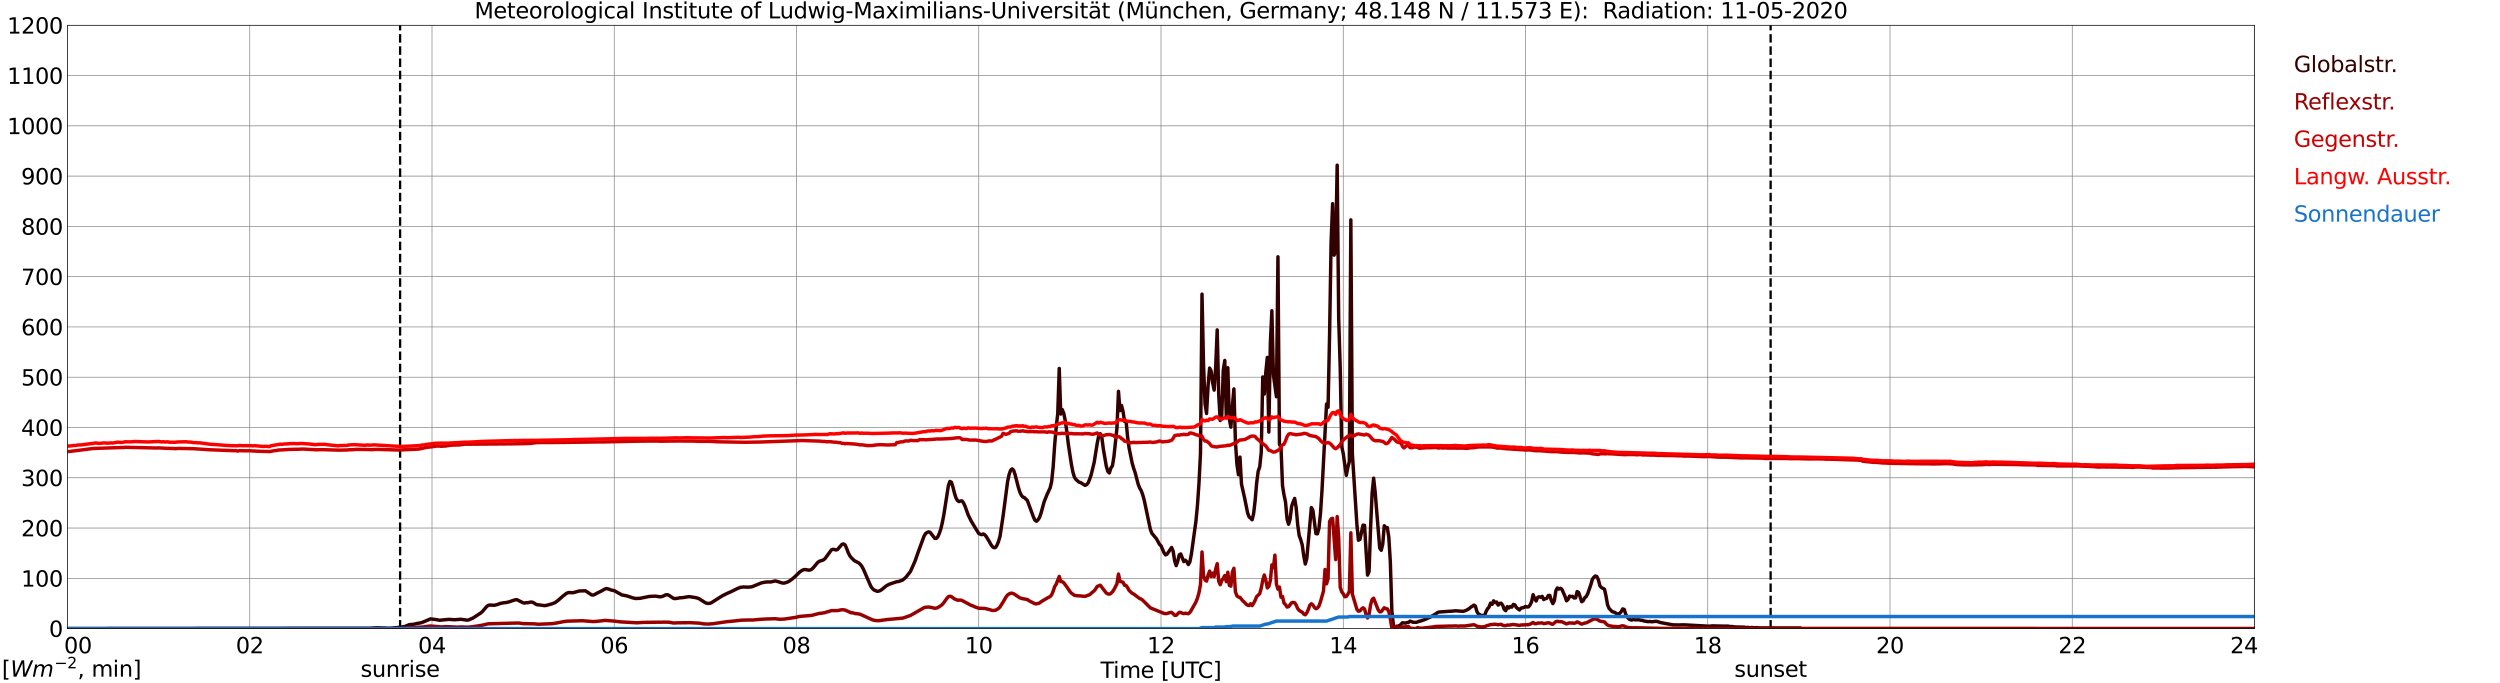<?xml version="1.0" encoding="utf-8" standalone="no"?>
<!DOCTYPE svg PUBLIC "-//W3C//DTD SVG 1.1//EN"
  "http://www.w3.org/Graphics/SVG/1.1/DTD/svg11.dtd">
<svg xmlns:xlink="http://www.w3.org/1999/xlink" width="1085.4pt" height="296.64pt" viewBox="0 0 1085.4 296.64" xmlns="http://www.w3.org/2000/svg" version="1.1">
 <defs>
  <style type="text/css">*{stroke-linejoin: round; stroke-linecap: butt}</style>
 </defs>
 <g id="figure_1">
  <g id="patch_1">
   <path d="M 0 296.64 
L 1085.4 296.64 
L 1085.4 0 
L 0 0 
z
" style="fill: #ffffff"/>
  </g>
  <g id="axes_1">
   <g id="patch_2">
    <path d="M 29.306 272.909 
L 978.814 272.909 
L 978.814 10.976 
L 29.306 10.976 
z
" style="fill: #ffffff"/>
   </g>
   <g id="patch_3">
    <path d="M 978.814 272.909 
L 978.814 272.909 
L 978.814 10.976 
L 978.814 10.976 
z
" clip-path="url(#p44d6404080)" style="fill: #d3d3d3; opacity: 0.25; stroke: #d3d3d3; stroke-linejoin: miter"/>
   </g>
   <g id="matplotlib.axis_1">
    <g id="xtick_1">
     <g id="line2d_1">
      <path d="M 29.306 272.909 
L 29.306 10.976 
" clip-path="url(#p44d6404080)" style="fill: none; stroke: #808080; stroke-width: 0.3; stroke-linecap: square"/>
     </g>
     <g id="line2d_2"/>
     <g id="text_1">
      <!--    00 -->
      <g transform="translate(18.733 283.627) scale(0.095 -0.095)">
       <defs>
        <path id="DejaVuSans-20" transform="scale(0.016)"/>
        <path id="DejaVuSans-30" d="M 2034 4250 
Q 1547 4250 1301 3770 
Q 1056 3291 1056 2328 
Q 1056 1369 1301 889 
Q 1547 409 2034 409 
Q 2525 409 2770 889 
Q 3016 1369 3016 2328 
Q 3016 3291 2770 3770 
Q 2525 4250 2034 4250 
z
M 2034 4750 
Q 2819 4750 3233 4129 
Q 3647 3509 3647 2328 
Q 3647 1150 3233 529 
Q 2819 -91 2034 -91 
Q 1250 -91 836 529 
Q 422 1150 422 2328 
Q 422 3509 836 4129 
Q 1250 4750 2034 4750 
z
" transform="scale(0.016)"/>
       </defs>
       <use xlink:href="#DejaVuSans-20"/>
       <use xlink:href="#DejaVuSans-20" transform="translate(31.787 0)"/>
       <use xlink:href="#DejaVuSans-20" transform="translate(63.574 0)"/>
       <use xlink:href="#DejaVuSans-30" transform="translate(95.361 0)"/>
       <use xlink:href="#DejaVuSans-30" transform="translate(158.984 0)"/>
      </g>
     </g>
    </g>
    <g id="xtick_2">
     <g id="line2d_3">
      <path d="M 108.431 272.909 
L 108.431 10.976 
" clip-path="url(#p44d6404080)" style="fill: none; stroke: #808080; stroke-width: 0.3; stroke-linecap: square"/>
     </g>
     <g id="line2d_4"/>
     <g id="text_2">
      <!-- 02 -->
      <g transform="translate(102.387 283.627) scale(0.095 -0.095)">
       <defs>
        <path id="DejaVuSans-32" d="M 1228 531 
L 3431 531 
L 3431 0 
L 469 0 
L 469 531 
Q 828 903 1448 1529 
Q 2069 2156 2228 2338 
Q 2531 2678 2651 2914 
Q 2772 3150 2772 3378 
Q 2772 3750 2511 3984 
Q 2250 4219 1831 4219 
Q 1534 4219 1204 4116 
Q 875 4013 500 3803 
L 500 4441 
Q 881 4594 1212 4672 
Q 1544 4750 1819 4750 
Q 2544 4750 2975 4387 
Q 3406 4025 3406 3419 
Q 3406 3131 3298 2873 
Q 3191 2616 2906 2266 
Q 2828 2175 2409 1742 
Q 1991 1309 1228 531 
z
" transform="scale(0.016)"/>
       </defs>
       <use xlink:href="#DejaVuSans-30"/>
       <use xlink:href="#DejaVuSans-32" transform="translate(63.623 0)"/>
      </g>
     </g>
    </g>
    <g id="xtick_3">
     <g id="line2d_5">
      <path d="M 187.557 272.909 
L 187.557 10.976 
" clip-path="url(#p44d6404080)" style="fill: none; stroke: #808080; stroke-width: 0.3; stroke-linecap: square"/>
     </g>
     <g id="line2d_6"/>
     <g id="text_3">
      <!-- 04 -->
      <g transform="translate(181.513 283.627) scale(0.095 -0.095)">
       <defs>
        <path id="DejaVuSans-34" d="M 2419 4116 
L 825 1625 
L 2419 1625 
L 2419 4116 
z
M 2253 4666 
L 3047 4666 
L 3047 1625 
L 3713 1625 
L 3713 1100 
L 3047 1100 
L 3047 0 
L 2419 0 
L 2419 1100 
L 313 1100 
L 313 1709 
L 2253 4666 
z
" transform="scale(0.016)"/>
       </defs>
       <use xlink:href="#DejaVuSans-30"/>
       <use xlink:href="#DejaVuSans-34" transform="translate(63.623 0)"/>
      </g>
     </g>
    </g>
    <g id="xtick_4">
     <g id="line2d_7">
      <path d="M 266.683 272.909 
L 266.683 10.976 
" clip-path="url(#p44d6404080)" style="fill: none; stroke: #808080; stroke-width: 0.3; stroke-linecap: square"/>
     </g>
     <g id="line2d_8"/>
     <g id="text_4">
      <!-- 06 -->
      <g transform="translate(260.638 283.627) scale(0.095 -0.095)">
       <defs>
        <path id="DejaVuSans-36" d="M 2113 2584 
Q 1688 2584 1439 2293 
Q 1191 2003 1191 1497 
Q 1191 994 1439 701 
Q 1688 409 2113 409 
Q 2538 409 2786 701 
Q 3034 994 3034 1497 
Q 3034 2003 2786 2293 
Q 2538 2584 2113 2584 
z
M 3366 4563 
L 3366 3988 
Q 3128 4100 2886 4159 
Q 2644 4219 2406 4219 
Q 1781 4219 1451 3797 
Q 1122 3375 1075 2522 
Q 1259 2794 1537 2939 
Q 1816 3084 2150 3084 
Q 2853 3084 3261 2657 
Q 3669 2231 3669 1497 
Q 3669 778 3244 343 
Q 2819 -91 2113 -91 
Q 1303 -91 875 529 
Q 447 1150 447 2328 
Q 447 3434 972 4092 
Q 1497 4750 2381 4750 
Q 2619 4750 2861 4703 
Q 3103 4656 3366 4563 
z
" transform="scale(0.016)"/>
       </defs>
       <use xlink:href="#DejaVuSans-30"/>
       <use xlink:href="#DejaVuSans-36" transform="translate(63.623 0)"/>
      </g>
     </g>
    </g>
    <g id="xtick_5">
     <g id="line2d_9">
      <path d="M 345.808 272.909 
L 345.808 10.976 
" clip-path="url(#p44d6404080)" style="fill: none; stroke: #808080; stroke-width: 0.3; stroke-linecap: square"/>
     </g>
     <g id="line2d_10"/>
     <g id="text_5">
      <!-- 08 -->
      <g transform="translate(339.764 283.627) scale(0.095 -0.095)">
       <defs>
        <path id="DejaVuSans-38" d="M 2034 2216 
Q 1584 2216 1326 1975 
Q 1069 1734 1069 1313 
Q 1069 891 1326 650 
Q 1584 409 2034 409 
Q 2484 409 2743 651 
Q 3003 894 3003 1313 
Q 3003 1734 2745 1975 
Q 2488 2216 2034 2216 
z
M 1403 2484 
Q 997 2584 770 2862 
Q 544 3141 544 3541 
Q 544 4100 942 4425 
Q 1341 4750 2034 4750 
Q 2731 4750 3128 4425 
Q 3525 4100 3525 3541 
Q 3525 3141 3298 2862 
Q 3072 2584 2669 2484 
Q 3125 2378 3379 2068 
Q 3634 1759 3634 1313 
Q 3634 634 3220 271 
Q 2806 -91 2034 -91 
Q 1263 -91 848 271 
Q 434 634 434 1313 
Q 434 1759 690 2068 
Q 947 2378 1403 2484 
z
M 1172 3481 
Q 1172 3119 1398 2916 
Q 1625 2713 2034 2713 
Q 2441 2713 2670 2916 
Q 2900 3119 2900 3481 
Q 2900 3844 2670 4047 
Q 2441 4250 2034 4250 
Q 1625 4250 1398 4047 
Q 1172 3844 1172 3481 
z
" transform="scale(0.016)"/>
       </defs>
       <use xlink:href="#DejaVuSans-30"/>
       <use xlink:href="#DejaVuSans-38" transform="translate(63.623 0)"/>
      </g>
     </g>
    </g>
    <g id="xtick_6">
     <g id="line2d_11">
      <path d="M 424.934 272.909 
L 424.934 10.976 
" clip-path="url(#p44d6404080)" style="fill: none; stroke: #808080; stroke-width: 0.3; stroke-linecap: square"/>
     </g>
     <g id="line2d_12"/>
     <g id="text_6">
      <!-- 10 -->
      <g transform="translate(418.89 283.627) scale(0.095 -0.095)">
       <defs>
        <path id="DejaVuSans-31" d="M 794 531 
L 1825 531 
L 1825 4091 
L 703 3866 
L 703 4441 
L 1819 4666 
L 2450 4666 
L 2450 531 
L 3481 531 
L 3481 0 
L 794 0 
L 794 531 
z
" transform="scale(0.016)"/>
       </defs>
       <use xlink:href="#DejaVuSans-31"/>
       <use xlink:href="#DejaVuSans-30" transform="translate(63.623 0)"/>
      </g>
     </g>
    </g>
    <g id="xtick_7">
     <g id="line2d_13">
      <path d="M 504.06 272.909 
L 504.06 10.976 
" clip-path="url(#p44d6404080)" style="fill: none; stroke: #808080; stroke-width: 0.3; stroke-linecap: square"/>
     </g>
     <g id="line2d_14"/>
     <g id="text_7">
      <!-- 12 -->
      <g transform="translate(498.015 283.627) scale(0.095 -0.095)">
       <use xlink:href="#DejaVuSans-31"/>
       <use xlink:href="#DejaVuSans-32" transform="translate(63.623 0)"/>
      </g>
     </g>
    </g>
    <g id="xtick_8">
     <g id="line2d_15">
      <path d="M 583.185 272.909 
L 583.185 10.976 
" clip-path="url(#p44d6404080)" style="fill: none; stroke: #808080; stroke-width: 0.3; stroke-linecap: square"/>
     </g>
     <g id="line2d_16"/>
     <g id="text_8">
      <!-- 14 -->
      <g transform="translate(577.141 283.627) scale(0.095 -0.095)">
       <use xlink:href="#DejaVuSans-31"/>
       <use xlink:href="#DejaVuSans-34" transform="translate(63.623 0)"/>
      </g>
     </g>
    </g>
    <g id="xtick_9">
     <g id="line2d_17">
      <path d="M 662.311 272.909 
L 662.311 10.976 
" clip-path="url(#p44d6404080)" style="fill: none; stroke: #808080; stroke-width: 0.3; stroke-linecap: square"/>
     </g>
     <g id="line2d_18"/>
     <g id="text_9">
      <!-- 16 -->
      <g transform="translate(656.267 283.627) scale(0.095 -0.095)">
       <use xlink:href="#DejaVuSans-31"/>
       <use xlink:href="#DejaVuSans-36" transform="translate(63.623 0)"/>
      </g>
     </g>
    </g>
    <g id="xtick_10">
     <g id="line2d_19">
      <path d="M 741.437 272.909 
L 741.437 10.976 
" clip-path="url(#p44d6404080)" style="fill: none; stroke: #808080; stroke-width: 0.3; stroke-linecap: square"/>
     </g>
     <g id="line2d_20"/>
     <g id="text_10">
      <!-- 18 -->
      <g transform="translate(735.392 283.627) scale(0.095 -0.095)">
       <use xlink:href="#DejaVuSans-31"/>
       <use xlink:href="#DejaVuSans-38" transform="translate(63.623 0)"/>
      </g>
     </g>
    </g>
    <g id="xtick_11">
     <g id="line2d_21">
      <path d="M 820.562 272.909 
L 820.562 10.976 
" clip-path="url(#p44d6404080)" style="fill: none; stroke: #808080; stroke-width: 0.3; stroke-linecap: square"/>
     </g>
     <g id="line2d_22"/>
     <g id="text_11">
      <!-- 20 -->
      <g transform="translate(814.518 283.627) scale(0.095 -0.095)">
       <use xlink:href="#DejaVuSans-32"/>
       <use xlink:href="#DejaVuSans-30" transform="translate(63.623 0)"/>
      </g>
     </g>
    </g>
    <g id="xtick_12">
     <g id="line2d_23">
      <path d="M 899.688 272.909 
L 899.688 10.976 
" clip-path="url(#p44d6404080)" style="fill: none; stroke: #808080; stroke-width: 0.3; stroke-linecap: square"/>
     </g>
     <g id="line2d_24"/>
     <g id="text_12">
      <!-- 22 -->
      <g transform="translate(893.644 283.627) scale(0.095 -0.095)">
       <use xlink:href="#DejaVuSans-32"/>
       <use xlink:href="#DejaVuSans-32" transform="translate(63.623 0)"/>
      </g>
     </g>
    </g>
    <g id="xtick_13">
     <g id="line2d_25">
      <path d="M 978.814 272.909 
L 978.814 10.976 
" clip-path="url(#p44d6404080)" style="fill: none; stroke: #808080; stroke-width: 0.3; stroke-linecap: square"/>
     </g>
     <g id="line2d_26"/>
     <g id="text_13">
      <!-- 24    -->
      <g transform="translate(968.241 283.627) scale(0.095 -0.095)">
       <use xlink:href="#DejaVuSans-32"/>
       <use xlink:href="#DejaVuSans-34" transform="translate(63.623 0)"/>
       <use xlink:href="#DejaVuSans-20" transform="translate(127.246 0)"/>
       <use xlink:href="#DejaVuSans-20" transform="translate(159.033 0)"/>
       <use xlink:href="#DejaVuSans-20" transform="translate(190.82 0)"/>
      </g>
     </g>
    </g>
    <g id="text_14">
     <!-- Time [UTC] -->
     <g transform="translate(477.806 294.322) scale(0.095 -0.095)">
      <defs>
       <path id="DejaVuSans-54" d="M -19 4666 
L 3928 4666 
L 3928 4134 
L 2272 4134 
L 2272 0 
L 1638 0 
L 1638 4134 
L -19 4134 
L -19 4666 
z
" transform="scale(0.016)"/>
       <path id="DejaVuSans-69" d="M 603 3500 
L 1178 3500 
L 1178 0 
L 603 0 
L 603 3500 
z
M 603 4863 
L 1178 4863 
L 1178 4134 
L 603 4134 
L 603 4863 
z
" transform="scale(0.016)"/>
       <path id="DejaVuSans-6d" d="M 3328 2828 
Q 3544 3216 3844 3400 
Q 4144 3584 4550 3584 
Q 5097 3584 5394 3201 
Q 5691 2819 5691 2113 
L 5691 0 
L 5113 0 
L 5113 2094 
Q 5113 2597 4934 2840 
Q 4756 3084 4391 3084 
Q 3944 3084 3684 2787 
Q 3425 2491 3425 1978 
L 3425 0 
L 2847 0 
L 2847 2094 
Q 2847 2600 2669 2842 
Q 2491 3084 2119 3084 
Q 1678 3084 1418 2786 
Q 1159 2488 1159 1978 
L 1159 0 
L 581 0 
L 581 3500 
L 1159 3500 
L 1159 2956 
Q 1356 3278 1631 3431 
Q 1906 3584 2284 3584 
Q 2666 3584 2933 3390 
Q 3200 3197 3328 2828 
z
" transform="scale(0.016)"/>
       <path id="DejaVuSans-65" d="M 3597 1894 
L 3597 1613 
L 953 1613 
Q 991 1019 1311 708 
Q 1631 397 2203 397 
Q 2534 397 2845 478 
Q 3156 559 3463 722 
L 3463 178 
Q 3153 47 2828 -22 
Q 2503 -91 2169 -91 
Q 1331 -91 842 396 
Q 353 884 353 1716 
Q 353 2575 817 3079 
Q 1281 3584 2069 3584 
Q 2775 3584 3186 3129 
Q 3597 2675 3597 1894 
z
M 3022 2063 
Q 3016 2534 2758 2815 
Q 2500 3097 2075 3097 
Q 1594 3097 1305 2825 
Q 1016 2553 972 2059 
L 3022 2063 
z
" transform="scale(0.016)"/>
       <path id="DejaVuSans-5b" d="M 550 4863 
L 1875 4863 
L 1875 4416 
L 1125 4416 
L 1125 -397 
L 1875 -397 
L 1875 -844 
L 550 -844 
L 550 4863 
z
" transform="scale(0.016)"/>
       <path id="DejaVuSans-55" d="M 556 4666 
L 1191 4666 
L 1191 1831 
Q 1191 1081 1462 751 
Q 1734 422 2344 422 
Q 2950 422 3222 751 
Q 3494 1081 3494 1831 
L 3494 4666 
L 4128 4666 
L 4128 1753 
Q 4128 841 3676 375 
Q 3225 -91 2344 -91 
Q 1459 -91 1007 375 
Q 556 841 556 1753 
L 556 4666 
z
" transform="scale(0.016)"/>
       <path id="DejaVuSans-43" d="M 4122 4306 
L 4122 3641 
Q 3803 3938 3442 4084 
Q 3081 4231 2675 4231 
Q 1875 4231 1450 3742 
Q 1025 3253 1025 2328 
Q 1025 1406 1450 917 
Q 1875 428 2675 428 
Q 3081 428 3442 575 
Q 3803 722 4122 1019 
L 4122 359 
Q 3791 134 3420 21 
Q 3050 -91 2638 -91 
Q 1578 -91 968 557 
Q 359 1206 359 2328 
Q 359 3453 968 4101 
Q 1578 4750 2638 4750 
Q 3056 4750 3426 4639 
Q 3797 4528 4122 4306 
z
" transform="scale(0.016)"/>
       <path id="DejaVuSans-5d" d="M 1947 4863 
L 1947 -844 
L 622 -844 
L 622 -397 
L 1369 -397 
L 1369 4416 
L 622 4416 
L 622 4863 
L 1947 4863 
z
" transform="scale(0.016)"/>
      </defs>
      <use xlink:href="#DejaVuSans-54"/>
      <use xlink:href="#DejaVuSans-69" transform="translate(57.959 0)"/>
      <use xlink:href="#DejaVuSans-6d" transform="translate(85.742 0)"/>
      <use xlink:href="#DejaVuSans-65" transform="translate(183.154 0)"/>
      <use xlink:href="#DejaVuSans-20" transform="translate(244.678 0)"/>
      <use xlink:href="#DejaVuSans-5b" transform="translate(276.465 0)"/>
      <use xlink:href="#DejaVuSans-55" transform="translate(315.479 0)"/>
      <use xlink:href="#DejaVuSans-54" transform="translate(388.672 0)"/>
      <use xlink:href="#DejaVuSans-43" transform="translate(443.881 0)"/>
      <use xlink:href="#DejaVuSans-5d" transform="translate(513.705 0)"/>
     </g>
    </g>
   </g>
   <g id="matplotlib.axis_2">
    <g id="ytick_1">
     <g id="line2d_27">
      <path d="M 29.306 272.909 
L 978.814 272.909 
" clip-path="url(#p44d6404080)" style="fill: none; stroke: #808080; stroke-width: 0.3; stroke-linecap: square"/>
     </g>
     <g id="line2d_28"/>
     <g id="text_15">
      <!-- 0 -->
      <g transform="translate(21.261 276.518) scale(0.095 -0.095)">
       <use xlink:href="#DejaVuSans-30"/>
      </g>
     </g>
    </g>
    <g id="ytick_2">
     <g id="line2d_29">
      <path d="M 29.306 251.081 
L 978.814 251.081 
" clip-path="url(#p44d6404080)" style="fill: none; stroke: #808080; stroke-width: 0.3; stroke-linecap: square"/>
     </g>
     <g id="line2d_30"/>
     <g id="text_16">
      <!-- 100 -->
      <g transform="translate(9.173 254.69) scale(0.095 -0.095)">
       <use xlink:href="#DejaVuSans-31"/>
       <use xlink:href="#DejaVuSans-30" transform="translate(63.623 0)"/>
       <use xlink:href="#DejaVuSans-30" transform="translate(127.246 0)"/>
      </g>
     </g>
    </g>
    <g id="ytick_3">
     <g id="line2d_31">
      <path d="M 29.306 229.253 
L 978.814 229.253 
" clip-path="url(#p44d6404080)" style="fill: none; stroke: #808080; stroke-width: 0.3; stroke-linecap: square"/>
     </g>
     <g id="line2d_32"/>
     <g id="text_17">
      <!-- 200 -->
      <g transform="translate(9.173 232.863) scale(0.095 -0.095)">
       <use xlink:href="#DejaVuSans-32"/>
       <use xlink:href="#DejaVuSans-30" transform="translate(63.623 0)"/>
       <use xlink:href="#DejaVuSans-30" transform="translate(127.246 0)"/>
      </g>
     </g>
    </g>
    <g id="ytick_4">
     <g id="line2d_33">
      <path d="M 29.306 207.426 
L 978.814 207.426 
" clip-path="url(#p44d6404080)" style="fill: none; stroke: #808080; stroke-width: 0.3; stroke-linecap: square"/>
     </g>
     <g id="line2d_34"/>
     <g id="text_18">
      <!-- 300 -->
      <g transform="translate(9.173 211.035) scale(0.095 -0.095)">
       <defs>
        <path id="DejaVuSans-33" d="M 2597 2516 
Q 3050 2419 3304 2112 
Q 3559 1806 3559 1356 
Q 3559 666 3084 287 
Q 2609 -91 1734 -91 
Q 1441 -91 1130 -33 
Q 819 25 488 141 
L 488 750 
Q 750 597 1062 519 
Q 1375 441 1716 441 
Q 2309 441 2620 675 
Q 2931 909 2931 1356 
Q 2931 1769 2642 2001 
Q 2353 2234 1838 2234 
L 1294 2234 
L 1294 2753 
L 1863 2753 
Q 2328 2753 2575 2939 
Q 2822 3125 2822 3475 
Q 2822 3834 2567 4026 
Q 2313 4219 1838 4219 
Q 1578 4219 1281 4162 
Q 984 4106 628 3988 
L 628 4550 
Q 988 4650 1302 4700 
Q 1616 4750 1894 4750 
Q 2613 4750 3031 4423 
Q 3450 4097 3450 3541 
Q 3450 3153 3228 2886 
Q 3006 2619 2597 2516 
z
" transform="scale(0.016)"/>
       </defs>
       <use xlink:href="#DejaVuSans-33"/>
       <use xlink:href="#DejaVuSans-30" transform="translate(63.623 0)"/>
       <use xlink:href="#DejaVuSans-30" transform="translate(127.246 0)"/>
      </g>
     </g>
    </g>
    <g id="ytick_5">
     <g id="line2d_35">
      <path d="M 29.306 185.598 
L 978.814 185.598 
" clip-path="url(#p44d6404080)" style="fill: none; stroke: #808080; stroke-width: 0.3; stroke-linecap: square"/>
     </g>
     <g id="line2d_36"/>
     <g id="text_19">
      <!-- 400 -->
      <g transform="translate(9.173 189.207) scale(0.095 -0.095)">
       <use xlink:href="#DejaVuSans-34"/>
       <use xlink:href="#DejaVuSans-30" transform="translate(63.623 0)"/>
       <use xlink:href="#DejaVuSans-30" transform="translate(127.246 0)"/>
      </g>
     </g>
    </g>
    <g id="ytick_6">
     <g id="line2d_37">
      <path d="M 29.306 163.77 
L 978.814 163.77 
" clip-path="url(#p44d6404080)" style="fill: none; stroke: #808080; stroke-width: 0.3; stroke-linecap: square"/>
     </g>
     <g id="line2d_38"/>
     <g id="text_20">
      <!-- 500 -->
      <g transform="translate(9.173 167.379) scale(0.095 -0.095)">
       <defs>
        <path id="DejaVuSans-35" d="M 691 4666 
L 3169 4666 
L 3169 4134 
L 1269 4134 
L 1269 2991 
Q 1406 3038 1543 3061 
Q 1681 3084 1819 3084 
Q 2600 3084 3056 2656 
Q 3513 2228 3513 1497 
Q 3513 744 3044 326 
Q 2575 -91 1722 -91 
Q 1428 -91 1123 -41 
Q 819 9 494 109 
L 494 744 
Q 775 591 1075 516 
Q 1375 441 1709 441 
Q 2250 441 2565 725 
Q 2881 1009 2881 1497 
Q 2881 1984 2565 2268 
Q 2250 2553 1709 2553 
Q 1456 2553 1204 2497 
Q 953 2441 691 2322 
L 691 4666 
z
" transform="scale(0.016)"/>
       </defs>
       <use xlink:href="#DejaVuSans-35"/>
       <use xlink:href="#DejaVuSans-30" transform="translate(63.623 0)"/>
       <use xlink:href="#DejaVuSans-30" transform="translate(127.246 0)"/>
      </g>
     </g>
    </g>
    <g id="ytick_7">
     <g id="line2d_39">
      <path d="M 29.306 141.942 
L 978.814 141.942 
" clip-path="url(#p44d6404080)" style="fill: none; stroke: #808080; stroke-width: 0.3; stroke-linecap: square"/>
     </g>
     <g id="line2d_40"/>
     <g id="text_21">
      <!-- 600 -->
      <g transform="translate(9.173 145.551) scale(0.095 -0.095)">
       <use xlink:href="#DejaVuSans-36"/>
       <use xlink:href="#DejaVuSans-30" transform="translate(63.623 0)"/>
       <use xlink:href="#DejaVuSans-30" transform="translate(127.246 0)"/>
      </g>
     </g>
    </g>
    <g id="ytick_8">
     <g id="line2d_41">
      <path d="M 29.306 120.114 
L 978.814 120.114 
" clip-path="url(#p44d6404080)" style="fill: none; stroke: #808080; stroke-width: 0.3; stroke-linecap: square"/>
     </g>
     <g id="line2d_42"/>
     <g id="text_22">
      <!-- 700 -->
      <g transform="translate(9.173 123.724) scale(0.095 -0.095)">
       <defs>
        <path id="DejaVuSans-37" d="M 525 4666 
L 3525 4666 
L 3525 4397 
L 1831 0 
L 1172 0 
L 2766 4134 
L 525 4134 
L 525 4666 
z
" transform="scale(0.016)"/>
       </defs>
       <use xlink:href="#DejaVuSans-37"/>
       <use xlink:href="#DejaVuSans-30" transform="translate(63.623 0)"/>
       <use xlink:href="#DejaVuSans-30" transform="translate(127.246 0)"/>
      </g>
     </g>
    </g>
    <g id="ytick_9">
     <g id="line2d_43">
      <path d="M 29.306 98.287 
L 978.814 98.287 
" clip-path="url(#p44d6404080)" style="fill: none; stroke: #808080; stroke-width: 0.3; stroke-linecap: square"/>
     </g>
     <g id="line2d_44"/>
     <g id="text_23">
      <!-- 800 -->
      <g transform="translate(9.173 101.896) scale(0.095 -0.095)">
       <use xlink:href="#DejaVuSans-38"/>
       <use xlink:href="#DejaVuSans-30" transform="translate(63.623 0)"/>
       <use xlink:href="#DejaVuSans-30" transform="translate(127.246 0)"/>
      </g>
     </g>
    </g>
    <g id="ytick_10">
     <g id="line2d_45">
      <path d="M 29.306 76.459 
L 978.814 76.459 
" clip-path="url(#p44d6404080)" style="fill: none; stroke: #808080; stroke-width: 0.3; stroke-linecap: square"/>
     </g>
     <g id="line2d_46"/>
     <g id="text_24">
      <!-- 900 -->
      <g transform="translate(9.173 80.068) scale(0.095 -0.095)">
       <defs>
        <path id="DejaVuSans-39" d="M 703 97 
L 703 672 
Q 941 559 1184 500 
Q 1428 441 1663 441 
Q 2288 441 2617 861 
Q 2947 1281 2994 2138 
Q 2813 1869 2534 1725 
Q 2256 1581 1919 1581 
Q 1219 1581 811 2004 
Q 403 2428 403 3163 
Q 403 3881 828 4315 
Q 1253 4750 1959 4750 
Q 2769 4750 3195 4129 
Q 3622 3509 3622 2328 
Q 3622 1225 3098 567 
Q 2575 -91 1691 -91 
Q 1453 -91 1209 -44 
Q 966 3 703 97 
z
M 1959 2075 
Q 2384 2075 2632 2365 
Q 2881 2656 2881 3163 
Q 2881 3666 2632 3958 
Q 2384 4250 1959 4250 
Q 1534 4250 1286 3958 
Q 1038 3666 1038 3163 
Q 1038 2656 1286 2365 
Q 1534 2075 1959 2075 
z
" transform="scale(0.016)"/>
       </defs>
       <use xlink:href="#DejaVuSans-39"/>
       <use xlink:href="#DejaVuSans-30" transform="translate(63.623 0)"/>
       <use xlink:href="#DejaVuSans-30" transform="translate(127.246 0)"/>
      </g>
     </g>
    </g>
    <g id="ytick_11">
     <g id="line2d_47">
      <path d="M 29.306 54.631 
L 978.814 54.631 
" clip-path="url(#p44d6404080)" style="fill: none; stroke: #808080; stroke-width: 0.3; stroke-linecap: square"/>
     </g>
     <g id="line2d_48"/>
     <g id="text_25">
      <!-- 1000 -->
      <g transform="translate(3.128 58.24) scale(0.095 -0.095)">
       <use xlink:href="#DejaVuSans-31"/>
       <use xlink:href="#DejaVuSans-30" transform="translate(63.623 0)"/>
       <use xlink:href="#DejaVuSans-30" transform="translate(127.246 0)"/>
       <use xlink:href="#DejaVuSans-30" transform="translate(190.869 0)"/>
      </g>
     </g>
    </g>
    <g id="ytick_12">
     <g id="line2d_49">
      <path d="M 29.306 32.803 
L 978.814 32.803 
" clip-path="url(#p44d6404080)" style="fill: none; stroke: #808080; stroke-width: 0.3; stroke-linecap: square"/>
     </g>
     <g id="line2d_50"/>
     <g id="text_26">
      <!-- 1100 -->
      <g transform="translate(3.128 36.413) scale(0.095 -0.095)">
       <use xlink:href="#DejaVuSans-31"/>
       <use xlink:href="#DejaVuSans-31" transform="translate(63.623 0)"/>
       <use xlink:href="#DejaVuSans-30" transform="translate(127.246 0)"/>
       <use xlink:href="#DejaVuSans-30" transform="translate(190.869 0)"/>
      </g>
     </g>
    </g>
    <g id="ytick_13">
     <g id="line2d_51">
      <path d="M 29.306 10.976 
L 978.814 10.976 
" clip-path="url(#p44d6404080)" style="fill: none; stroke: #808080; stroke-width: 0.3; stroke-linecap: square"/>
     </g>
     <g id="line2d_52"/>
     <g id="text_27">
      <!-- 1200 -->
      <g transform="translate(3.128 14.585) scale(0.095 -0.095)">
       <use xlink:href="#DejaVuSans-31"/>
       <use xlink:href="#DejaVuSans-32" transform="translate(63.623 0)"/>
       <use xlink:href="#DejaVuSans-30" transform="translate(127.246 0)"/>
       <use xlink:href="#DejaVuSans-30" transform="translate(190.869 0)"/>
      </g>
     </g>
    </g>
   </g>
   <g id="line2d_53">
    <path d="M 173.71 272.909 
L 173.71 10.976 
" clip-path="url(#p44d6404080)" style="fill: none; stroke-dasharray: 3.7,1.6; stroke-dashoffset: 0; stroke: #000000"/>
   </g>
   <g id="line2d_54">
    <path d="M 768.735 272.909 
L 768.735 10.976 
" clip-path="url(#p44d6404080)" style="fill: none; stroke-dasharray: 3.7,1.6; stroke-dashoffset: 0; stroke: #000000"/>
   </g>
   <g id="line2d_55">
    <path d="M 29.306 272.909 
L 160.523 272.808 
L 163.819 272.54 
L 167.776 272.745 
L 168.435 272.87 
L 170.413 272.725 
L 171.073 272.579 
L 172.391 272.477 
L 175.688 272.023 
L 177.666 271.215 
L 179.645 271.029 
L 180.963 270.7 
L 182.941 270.368 
L 184.92 269.563 
L 186.238 268.984 
L 186.898 268.694 
L 189.535 269.026 
L 190.854 269.294 
L 194.81 268.901 
L 197.448 269.067 
L 199.426 268.901 
L 200.085 268.86 
L 202.723 269.231 
L 203.382 269.189 
L 205.36 268.323 
L 208.657 266.173 
L 209.317 265.636 
L 211.295 263.342 
L 211.954 262.844 
L 212.614 262.68 
L 214.592 262.783 
L 215.91 262.473 
L 217.229 261.977 
L 218.548 261.729 
L 219.867 261.585 
L 221.186 261.253 
L 222.504 260.777 
L 223.823 260.384 
L 224.482 260.384 
L 227.12 261.707 
L 227.779 261.853 
L 228.439 261.626 
L 229.098 261.707 
L 230.417 261.377 
L 231.076 261.438 
L 231.736 261.707 
L 232.395 262.183 
L 233.054 262.514 
L 236.351 262.927 
L 237.011 262.885 
L 239.648 262.163 
L 240.967 261.646 
L 242.286 260.674 
L 244.264 258.917 
L 245.583 257.863 
L 246.242 257.47 
L 246.901 257.263 
L 248.88 257.326 
L 250.198 256.933 
L 251.517 256.582 
L 254.155 256.499 
L 255.473 257.346 
L 256.792 258.256 
L 257.451 258.38 
L 258.111 258.153 
L 259.43 257.409 
L 260.748 256.789 
L 262.726 255.671 
L 263.386 255.527 
L 264.705 255.898 
L 265.364 256.189 
L 266.683 256.438 
L 269.98 258.297 
L 271.958 258.668 
L 273.277 259.061 
L 274.595 259.537 
L 275.914 259.847 
L 277.892 259.764 
L 281.849 258.959 
L 284.486 258.815 
L 285.805 259 
L 286.464 259.125 
L 287.124 259.061 
L 287.783 258.856 
L 289.102 258.236 
L 289.761 258.195 
L 290.42 258.463 
L 292.399 259.786 
L 293.058 259.889 
L 294.377 259.723 
L 295.036 259.559 
L 296.355 259.476 
L 298.992 259.042 
L 300.311 259.166 
L 300.971 259.33 
L 301.63 259.371 
L 302.949 259.723 
L 303.608 259.991 
L 304.927 260.84 
L 306.246 261.687 
L 306.905 261.914 
L 307.564 261.997 
L 308.224 261.914 
L 308.883 261.665 
L 310.861 260.406 
L 313.499 258.732 
L 315.477 257.739 
L 317.455 256.85 
L 320.093 255.547 
L 321.411 255.01 
L 322.73 254.844 
L 324.708 254.927 
L 326.027 254.825 
L 326.686 254.659 
L 330.643 253.048 
L 331.961 252.779 
L 333.28 252.633 
L 334.599 252.674 
L 336.577 252.22 
L 337.896 252.55 
L 339.215 253.006 
L 339.874 253.15 
L 340.533 253.15 
L 341.852 252.716 
L 342.512 252.406 
L 343.83 251.476 
L 345.149 250.361 
L 347.127 248.416 
L 347.787 247.901 
L 348.446 247.527 
L 349.105 247.3 
L 349.765 247.281 
L 351.083 247.549 
L 351.743 247.466 
L 352.402 247.156 
L 353.062 246.536 
L 355.04 244.159 
L 355.699 243.684 
L 357.018 243.291 
L 357.677 242.981 
L 358.337 242.339 
L 359.655 240.521 
L 360.974 238.722 
L 361.634 238.495 
L 362.293 238.578 
L 362.952 238.785 
L 363.612 238.578 
L 365.59 236.284 
L 366.249 236.16 
L 366.909 236.594 
L 367.568 238.061 
L 368.227 239.838 
L 368.887 241.182 
L 369.546 242.071 
L 370.865 243.374 
L 372.843 244.406 
L 373.502 245.006 
L 374.162 245.853 
L 374.821 247.052 
L 378.118 254.639 
L 378.777 255.486 
L 379.437 256.128 
L 380.756 256.706 
L 381.415 256.665 
L 382.074 256.438 
L 382.734 256.045 
L 384.712 254.412 
L 386.031 253.668 
L 389.328 252.55 
L 389.987 252.509 
L 391.306 252.055 
L 391.965 251.786 
L 393.284 250.649 
L 395.262 248.147 
L 397.24 243.703 
L 398.559 239.921 
L 401.196 232.728 
L 401.856 231.652 
L 402.515 231.178 
L 403.175 230.91 
L 403.834 231.115 
L 405.812 233.7 
L 406.471 233.761 
L 407.131 233.08 
L 407.79 231.633 
L 408.45 229.751 
L 409.109 226.94 
L 409.768 223.55 
L 411.746 210.879 
L 412.406 209.019 
L 413.065 209.351 
L 413.725 211.437 
L 414.384 214.124 
L 415.043 216.172 
L 415.703 217.329 
L 416.362 217.763 
L 417.022 217.514 
L 417.681 217.473 
L 418.34 218.383 
L 419 219.808 
L 420.318 223.508 
L 421.637 226.195 
L 423.615 229.482 
L 424.934 231.613 
L 425.593 231.942 
L 426.253 232.128 
L 426.912 231.818 
L 427.572 232.211 
L 428.231 233.016 
L 429.55 235.188 
L 430.209 236.408 
L 430.869 237.338 
L 431.528 237.792 
L 432.187 237.69 
L 432.847 236.718 
L 433.506 235.105 
L 434.165 232.831 
L 435.484 224.17 
L 437.462 209.06 
L 438.122 205.961 
L 438.781 204.14 
L 439.44 203.562 
L 440.1 204.223 
L 440.759 206.229 
L 442.078 211.396 
L 442.737 213.568 
L 443.397 214.952 
L 444.056 215.779 
L 444.716 216.006 
L 446.034 217.287 
L 448.672 224.46 
L 449.331 225.866 
L 449.991 226.3 
L 450.65 225.7 
L 451.309 224.709 
L 451.969 222.805 
L 453.287 217.971 
L 454.606 214.661 
L 455.925 211.83 
L 456.584 209.102 
L 457.244 202.674 
L 457.903 193.082 
L 458.563 185.517 
L 459.222 179.626 
L 459.881 159.97 
L 460.541 179.75 
L 461.2 177.849 
L 461.859 179.501 
L 462.519 182.81 
L 463.178 187.399 
L 463.838 192.958 
L 465.156 201.619 
L 465.816 204.99 
L 466.475 207.179 
L 467.134 208.15 
L 468.453 209.329 
L 469.113 209.495 
L 471.091 210.735 
L 471.75 210.425 
L 472.409 209.68 
L 473.069 208.089 
L 473.728 206.188 
L 475.047 200.731 
L 476.366 192.504 
L 477.025 189.217 
L 477.685 188.309 
L 478.344 189.693 
L 479.003 194.779 
L 480.322 202.466 
L 480.981 204.638 
L 481.641 205.341 
L 482.3 203.191 
L 482.96 202.281 
L 483.619 198.271 
L 484.938 185.766 
L 485.597 169.91 
L 486.256 178.283 
L 486.916 176.05 
L 487.575 178.613 
L 488.235 182.933 
L 488.894 182.83 
L 489.553 189.651 
L 490.213 194.549 
L 491.532 201.019 
L 492.191 203.335 
L 492.85 205.236 
L 494.169 210.3 
L 494.828 211.933 
L 495.488 213.051 
L 496.147 214.891 
L 496.807 217.287 
L 499.444 229.856 
L 500.103 231.53 
L 502.082 233.907 
L 503.4 236.325 
L 504.06 236.965 
L 505.379 240.003 
L 506.038 240.892 
L 506.697 240.582 
L 508.675 237.69 
L 509.335 239.322 
L 509.994 243.518 
L 510.654 245.565 
L 511.313 243.703 
L 511.972 240.914 
L 512.632 240.501 
L 513.95 243.828 
L 514.61 243.23 
L 515.269 243.891 
L 515.929 245.109 
L 516.588 243.994 
L 517.247 240.604 
L 519.226 226.278 
L 519.885 219.416 
L 520.544 209.846 
L 521.204 196.846 
L 521.863 127.702 
L 522.522 158.149 
L 523.182 175.328 
L 523.841 179.523 
L 524.501 167.452 
L 525.16 159.804 
L 525.819 161.085 
L 526.479 166.149 
L 527.138 169.373 
L 527.797 159.328 
L 528.457 143.226 
L 529.116 171.274 
L 529.776 182.562 
L 530.435 180.411 
L 531.094 160.673 
L 531.754 156.497 
L 532.413 180.887 
L 533.073 159.66 
L 533.732 182.066 
L 534.391 185.456 
L 535.051 176.36 
L 535.71 168.858 
L 536.369 191.738 
L 537.029 201.661 
L 537.688 206.105 
L 538.348 198.456 
L 539.007 210.198 
L 540.326 216.047 
L 541.644 222.6 
L 542.304 224.44 
L 542.963 224.955 
L 543.623 225.658 
L 544.282 222.91 
L 544.941 217.246 
L 545.601 209.597 
L 546.26 204.555 
L 546.919 202.693 
L 547.579 196.431 
L 548.238 163.67 
L 548.898 171.089 
L 549.557 161.664 
L 550.216 155.174 
L 550.876 187.584 
L 551.535 148.951 
L 552.195 134.916 
L 552.854 162.676 
L 554.173 172.248 
L 554.832 111.497 
L 555.491 192.98 
L 556.151 193.91 
L 556.81 210.859 
L 557.47 214.891 
L 558.129 217.99 
L 558.788 225.37 
L 559.448 227.601 
L 560.107 225.37 
L 560.766 219.872 
L 561.426 217.929 
L 562.085 216.399 
L 562.745 220.428 
L 563.404 227.789 
L 564.063 232.562 
L 564.723 234.3 
L 565.382 236.614 
L 566.042 241.39 
L 566.701 244.862 
L 567.36 242.485 
L 569.338 220.367 
L 569.998 221.504 
L 571.317 231.652 
L 571.976 231.777 
L 572.635 229.317 
L 573.295 222.952 
L 573.954 212.968 
L 575.932 175.409 
L 576.592 176.836 
L 577.251 145.293 
L 577.91 105.09 
L 578.57 88.429 
L 579.229 110.774 
L 579.889 108.832 
L 580.548 71.727 
L 581.207 138.328 
L 581.867 159.741 
L 582.526 193.868 
L 583.185 196.926 
L 584.504 206.373 
L 585.164 203.003 
L 585.823 200.421 
L 586.482 95.458 
L 587.142 197.051 
L 589.12 227.83 
L 589.779 234.547 
L 590.439 234.154 
L 591.757 227.994 
L 592.417 228.077 
L 593.736 249.678 
L 594.395 248.169 
L 595.054 229.153 
L 595.714 214.124 
L 596.373 207.594 
L 597.032 213.587 
L 599.011 237.978 
L 599.67 238.908 
L 600.329 236.262 
L 600.989 228.262 
L 601.648 229.048 
L 602.307 229.07 
L 602.967 233.265 
L 603.626 243.911 
L 604.286 265.18 
L 604.945 271.422 
L 605.604 272.415 
L 606.264 272.25 
L 606.923 271.837 
L 607.582 271.649 
L 608.242 271.093 
L 608.901 270.368 
L 610.22 270.554 
L 610.879 270.285 
L 611.539 270.224 
L 612.198 269.665 
L 613.517 270.163 
L 614.836 270.202 
L 615.495 270.017 
L 616.154 269.707 
L 616.814 269.624 
L 618.792 268.901 
L 620.111 268.281 
L 620.77 268.032 
L 623.408 266.483 
L 624.067 265.987 
L 624.726 265.719 
L 628.683 265.428 
L 630.001 265.367 
L 631.98 265.18 
L 635.276 265.428 
L 636.595 264.974 
L 637.914 264.189 
L 638.573 263.588 
L 639.233 263.237 
L 639.892 262.72 
L 640.552 263.113 
L 641.211 265.511 
L 641.87 266.544 
L 642.53 266.876 
L 643.189 267.351 
L 643.848 267.144 
L 644.508 267.474 
L 645.167 265.531 
L 645.827 264.313 
L 646.486 263.569 
L 647.145 261.853 
L 647.805 262.39 
L 648.464 260.86 
L 649.123 261.646 
L 649.783 261.377 
L 650.442 262.72 
L 651.102 261.977 
L 651.761 261.895 
L 652.42 262.783 
L 653.08 264.56 
L 653.739 265.138 
L 654.399 263.381 
L 655.058 263.981 
L 655.717 263.32 
L 656.377 263.588 
L 657.036 262.41 
L 657.695 262.617 
L 658.355 263.754 
L 659.674 264.828 
L 660.333 264.023 
L 661.652 263.732 
L 662.311 263.3 
L 662.97 263.547 
L 663.63 263.464 
L 664.289 262.658 
L 664.949 261.253 
L 665.608 258.195 
L 666.267 259.827 
L 666.927 260.923 
L 667.586 259.393 
L 668.246 259.083 
L 668.905 259.33 
L 669.564 258.917 
L 670.224 260.301 
L 670.883 259.93 
L 671.542 259.786 
L 672.202 258.546 
L 672.861 258.505 
L 673.521 260.674 
L 674.18 262.058 
L 674.839 260.777 
L 675.499 256.457 
L 676.158 255.259 
L 676.817 255.754 
L 677.477 255.403 
L 678.136 255.898 
L 679.455 258.917 
L 680.114 260.84 
L 680.774 260.262 
L 681.433 258.793 
L 682.092 259.02 
L 682.752 258.917 
L 683.411 259.62 
L 684.071 259.559 
L 684.73 256.83 
L 685.389 257.243 
L 686.708 261.233 
L 687.368 260.777 
L 688.027 259.517 
L 688.686 258.959 
L 689.346 257.697 
L 690.664 253.895 
L 691.324 251.537 
L 691.983 250.629 
L 692.643 250.07 
L 693.302 250.339 
L 693.961 251.745 
L 694.621 254.329 
L 695.28 255.093 
L 696.599 255.796 
L 697.258 258.732 
L 697.918 262.534 
L 698.577 264.125 
L 699.896 265.511 
L 701.215 265.946 
L 701.874 266.502 
L 702.533 266.502 
L 703.193 266.317 
L 703.852 265.572 
L 704.511 264.374 
L 705.171 264.601 
L 705.83 266.69 
L 706.49 267.867 
L 707.149 268.694 
L 707.808 269.067 
L 708.468 269.211 
L 709.127 268.86 
L 709.786 269.109 
L 711.765 269.087 
L 712.424 269.314 
L 713.083 269.336 
L 713.743 269.604 
L 715.062 269.831 
L 715.721 269.892 
L 716.38 269.811 
L 717.04 269.956 
L 719.018 269.748 
L 719.677 269.873 
L 720.996 270.307 
L 726.271 271.278 
L 728.909 271.339 
L 730.227 271.278 
L 731.546 271.298 
L 742.096 271.879 
L 743.415 271.732 
L 749.349 271.857 
L 750.009 271.815 
L 751.327 272.023 
L 751.987 272.001 
L 753.306 272.208 
L 757.262 272.291 
L 757.921 272.415 
L 759.24 272.415 
L 759.899 272.54 
L 760.559 272.415 
L 761.878 272.579 
L 762.537 272.477 
L 763.856 272.621 
L 765.174 272.621 
L 781.659 272.662 
L 782.318 272.909 
L 978.154 272.909 
L 978.154 272.909 
" clip-path="url(#p44d6404080)" style="fill: none; stroke: #330000; stroke-width: 1.5; stroke-linecap: square"/>
   </g>
   <g id="line2d_56">
    <path d="M 29.306 272.909 
L 175.688 272.8 
L 177.666 272.488 
L 183.601 272.219 
L 184.92 272.014 
L 186.238 271.848 
L 186.898 271.787 
L 188.216 271.909 
L 189.535 271.992 
L 191.513 272.199 
L 193.492 272.075 
L 194.81 272.097 
L 198.767 272.282 
L 200.085 272.178 
L 202.063 272.261 
L 203.382 272.282 
L 205.36 272.055 
L 207.339 271.765 
L 209.317 271.435 
L 211.954 270.835 
L 225.142 270.484 
L 227.12 270.752 
L 231.736 270.835 
L 233.714 271.021 
L 239.648 270.774 
L 241.626 270.484 
L 244.923 269.842 
L 246.242 269.678 
L 249.539 269.595 
L 252.836 269.491 
L 257.451 269.864 
L 258.77 269.781 
L 260.748 269.595 
L 262.726 269.347 
L 266.683 269.656 
L 269.32 269.988 
L 276.573 270.401 
L 279.211 270.215 
L 288.442 270.11 
L 290.42 270.132 
L 292.399 270.484 
L 294.377 270.401 
L 299.652 270.34 
L 303.608 270.545 
L 305.586 270.877 
L 307.564 270.938 
L 309.543 270.794 
L 315.477 269.925 
L 318.114 269.678 
L 322.071 269.244 
L 326.027 269.161 
L 326.686 269.202 
L 329.983 268.892 
L 332.621 268.746 
L 336.577 268.624 
L 338.555 268.871 
L 340.533 268.768 
L 345.149 268.085 
L 347.127 267.631 
L 349.765 267.404 
L 352.402 267.177 
L 355.04 266.494 
L 355.699 266.288 
L 356.359 266.288 
L 358.337 265.937 
L 358.996 265.666 
L 359.655 265.544 
L 360.974 265.088 
L 363.612 265.088 
L 365.59 264.695 
L 366.909 264.861 
L 369.546 266.04 
L 370.206 266.059 
L 371.524 266.433 
L 372.184 266.433 
L 373.502 266.701 
L 374.821 267.301 
L 378.777 269.12 
L 380.096 269.41 
L 381.415 269.491 
L 385.371 268.954 
L 387.349 268.788 
L 391.965 268.356 
L 395.262 267.218 
L 401.196 263.828 
L 401.856 263.641 
L 403.175 263.538 
L 404.493 263.765 
L 405.812 264.075 
L 406.471 264.014 
L 407.131 263.807 
L 408.45 262.979 
L 409.109 262.423 
L 409.768 261.657 
L 411.087 259.797 
L 411.746 259.053 
L 412.406 258.845 
L 413.065 259.033 
L 414.384 260.024 
L 415.703 260.583 
L 417.022 260.522 
L 417.681 260.707 
L 421.637 262.835 
L 422.297 263.001 
L 422.956 263.372 
L 424.934 264.075 
L 427.572 264.158 
L 429.55 264.654 
L 430.869 265.046 
L 432.187 264.966 
L 433.506 264.18 
L 434.165 263.497 
L 435.484 261.41 
L 436.803 259.135 
L 437.462 258.308 
L 438.122 257.854 
L 438.781 257.564 
L 439.44 257.544 
L 440.1 257.793 
L 441.419 258.64 
L 442.737 259.548 
L 444.056 259.941 
L 446.034 260.273 
L 446.694 260.79 
L 449.331 262.132 
L 449.991 262.174 
L 451.309 261.822 
L 451.969 261.264 
L 454.606 259.694 
L 455.925 258.991 
L 456.584 258.247 
L 457.244 256.675 
L 457.903 254.672 
L 458.563 253.659 
L 459.881 250.247 
L 460.541 252.5 
L 461.2 252.541 
L 461.859 253.037 
L 463.178 254.816 
L 464.497 256.78 
L 465.156 257.522 
L 466.475 258.474 
L 467.794 258.66 
L 469.113 258.723 
L 471.091 258.928 
L 473.069 258.184 
L 475.047 256.49 
L 475.706 255.663 
L 476.366 254.608 
L 477.685 254.071 
L 480.322 257.503 
L 480.981 257.854 
L 481.641 257.979 
L 482.3 257.605 
L 482.96 256.966 
L 483.619 256.014 
L 484.938 253.452 
L 485.597 249.234 
L 486.256 252.397 
L 487.575 252.79 
L 488.235 254.113 
L 488.894 254.196 
L 489.553 255.126 
L 490.213 256.346 
L 491.532 257.586 
L 492.191 257.896 
L 494.828 259.88 
L 495.488 260.107 
L 496.147 260.624 
L 499.444 263.911 
L 505.379 266.33 
L 506.038 266.411 
L 506.697 266.35 
L 508.016 265.915 
L 508.675 265.896 
L 509.335 266.433 
L 509.994 267.155 
L 510.654 267.135 
L 511.972 265.874 
L 512.632 265.896 
L 513.291 266.225 
L 513.95 266.411 
L 514.61 266.225 
L 515.929 266.452 
L 516.588 265.896 
L 517.247 264.883 
L 519.226 261.368 
L 519.885 259.672 
L 520.544 257.337 
L 521.204 253.823 
L 521.863 239.643 
L 522.522 249.937 
L 523.182 251.777 
L 523.841 252.295 
L 524.501 249.73 
L 525.16 247.953 
L 525.819 250.33 
L 526.479 248.822 
L 527.138 250.33 
L 527.797 247.065 
L 528.457 244.729 
L 529.116 252.397 
L 529.776 253.864 
L 530.435 252.065 
L 531.094 251.074 
L 531.754 249.876 
L 532.413 252.541 
L 533.073 248.449 
L 533.732 254.133 
L 534.391 254.484 
L 535.051 248.387 
L 535.71 246.733 
L 536.369 256.924 
L 537.029 258.723 
L 537.688 259.218 
L 538.348 259.362 
L 539.666 260.976 
L 540.326 261.513 
L 540.985 262.298 
L 541.644 262.752 
L 542.304 262.899 
L 542.963 262.132 
L 543.623 262.918 
L 544.282 261.905 
L 544.941 260.602 
L 545.601 259.011 
L 546.919 257.752 
L 547.579 255.333 
L 548.238 251.902 
L 548.898 249.647 
L 549.557 251.819 
L 550.216 255.25 
L 550.876 254.589 
L 551.535 252.065 
L 552.195 245.266 
L 552.854 246.506 
L 553.513 241.029 
L 554.173 253.596 
L 554.832 255.787 
L 555.491 254.899 
L 556.151 259.28 
L 556.81 258.991 
L 557.47 261.864 
L 558.129 262.506 
L 558.788 263.56 
L 559.448 263.394 
L 560.766 261.698 
L 561.426 261.534 
L 562.085 261.678 
L 562.745 262.669 
L 563.404 264.241 
L 564.063 265.027 
L 565.382 265.813 
L 566.042 266.598 
L 566.701 266.908 
L 567.36 266.059 
L 568.02 264.614 
L 568.679 262.733 
L 569.338 262.132 
L 569.998 262.628 
L 570.657 263.704 
L 571.317 264.263 
L 571.976 263.973 
L 572.635 263.104 
L 573.295 261.244 
L 574.613 256.573 
L 575.273 247.25 
L 575.932 253.471 
L 576.592 251.282 
L 577.251 226.416 
L 577.91 225.278 
L 578.57 225.03 
L 579.889 242.95 
L 580.548 224.285 
L 581.207 233.588 
L 581.867 255.001 
L 582.526 256.985 
L 583.185 257.793 
L 583.845 259.074 
L 584.504 258.97 
L 585.164 258.04 
L 585.823 256.82 
L 586.482 231.333 
L 587.142 257.937 
L 589.12 264.573 
L 589.779 265.378 
L 590.439 265.234 
L 591.098 264.407 
L 591.757 263.89 
L 592.417 264.365 
L 593.076 266.784 
L 593.736 268.292 
L 594.395 266.701 
L 595.054 262.589 
L 595.714 260.273 
L 596.373 259.714 
L 598.351 264.778 
L 599.011 265.627 
L 599.67 265.564 
L 600.989 263.87 
L 601.648 264.241 
L 602.307 264.365 
L 602.967 265.503 
L 603.626 268.727 
L 604.286 272.695 
L 604.945 272.643 
L 605.604 272.909 
L 606.264 271.874 
L 606.923 272.629 
L 607.582 272.675 
L 608.901 272.221 
L 610.879 272.11 
L 611.539 272.007 
L 612.198 272.8 
L 612.858 272.736 
L 613.517 272.902 
L 614.836 272.88 
L 615.495 272.448 
L 616.154 272.717 
L 617.473 272.717 
L 622.089 272.199 
L 623.408 271.972 
L 626.705 271.889 
L 628.683 271.826 
L 630.661 271.806 
L 631.98 271.745 
L 633.298 271.868 
L 633.958 271.765 
L 635.936 271.787 
L 639.892 271.228 
L 640.552 271.475 
L 641.211 271.889 
L 642.53 272.116 
L 643.189 272.199 
L 644.508 272.075 
L 645.827 271.538 
L 646.486 271.414 
L 647.145 271.123 
L 647.805 271.187 
L 648.464 271.021 
L 649.123 271.021 
L 650.442 271.248 
L 651.761 271.043 
L 652.42 271.475 
L 653.08 271.621 
L 653.739 271.621 
L 654.399 271.372 
L 655.058 271.414 
L 657.036 271.123 
L 659.674 271.516 
L 660.333 271.352 
L 662.311 271.27 
L 663.63 271.206 
L 664.289 271.001 
L 665.608 270.257 
L 666.267 270.752 
L 666.927 270.794 
L 667.586 270.525 
L 669.564 270.442 
L 670.224 270.752 
L 672.202 270.381 
L 672.861 270.503 
L 673.521 270.918 
L 674.18 271.021 
L 675.499 269.864 
L 676.158 269.739 
L 676.817 269.883 
L 678.136 269.947 
L 680.114 270.877 
L 681.433 270.401 
L 682.092 270.525 
L 682.752 270.484 
L 683.411 270.608 
L 684.071 270.423 
L 684.73 270.008 
L 685.389 270.257 
L 686.049 270.691 
L 686.708 270.96 
L 688.027 270.503 
L 688.686 270.423 
L 691.983 268.727 
L 692.643 268.727 
L 693.302 268.892 
L 693.961 269.222 
L 694.621 269.678 
L 696.599 270.008 
L 697.258 270.774 
L 697.918 271.352 
L 698.577 271.662 
L 700.555 271.992 
L 701.215 271.972 
L 702.533 272.138 
L 703.193 272.034 
L 703.852 271.787 
L 704.511 271.682 
L 705.171 271.826 
L 705.83 272.199 
L 707.149 272.509 
L 708.468 272.551 
L 711.105 272.57 
L 721.655 272.826 
L 745.393 272.876 
L 978.154 272.909 
L 978.154 272.909 
" clip-path="url(#p44d6404080)" style="fill: none; stroke: #990000; stroke-width: 1.5; stroke-linecap: square"/>
   </g>
   <g id="line2d_57">
    <path d="M 29.306 196.04 
L 29.965 196.031 
L 31.284 195.872 
L 33.921 195.556 
L 37.218 195.123 
L 39.856 194.781 
L 41.175 194.687 
L 52.384 194.303 
L 53.703 194.298 
L 54.362 194.187 
L 68.209 194.512 
L 68.869 194.445 
L 72.166 194.639 
L 73.484 194.656 
L 74.144 194.726 
L 74.803 194.68 
L 76.122 194.798 
L 77.441 194.667 
L 84.034 194.809 
L 88.65 195.11 
L 90.628 195.252 
L 99.86 195.61 
L 101.178 195.654 
L 102.497 195.654 
L 103.156 195.866 
L 103.816 195.654 
L 106.453 195.728 
L 108.431 195.691 
L 109.75 195.804 
L 110.41 195.785 
L 111.069 195.883 
L 112.388 195.911 
L 117.003 196.064 
L 118.982 195.693 
L 120.3 195.542 
L 120.96 195.377 
L 122.278 195.337 
L 125.575 195.128 
L 127.553 195.069 
L 129.532 195.049 
L 131.51 194.953 
L 137.444 195.283 
L 139.422 195.206 
L 147.335 195.438 
L 149.972 195.372 
L 150.632 195.394 
L 151.291 195.272 
L 152.61 195.263 
L 154.588 195.121 
L 156.566 195.119 
L 160.523 195.174 
L 161.182 195.243 
L 162.501 195.136 
L 164.479 195.106 
L 165.798 195.158 
L 173.051 195.381 
L 181.623 194.988 
L 182.941 194.75 
L 184.92 194.266 
L 187.557 193.967 
L 189.535 193.65 
L 190.854 193.676 
L 191.513 193.761 
L 193.492 193.646 
L 195.47 193.312 
L 197.448 193.216 
L 198.767 193.183 
L 199.426 193.172 
L 201.404 192.871 
L 221.845 192.707 
L 227.12 192.62 
L 228.439 192.587 
L 230.417 192.489 
L 233.054 192.159 
L 237.011 192.124 
L 239.648 192.133 
L 255.473 191.941 
L 258.111 191.889 
L 261.408 191.88 
L 277.233 191.546 
L 281.849 191.498 
L 285.145 191.491 
L 287.124 191.565 
L 291.08 191.498 
L 294.377 191.474 
L 300.971 191.496 
L 302.949 191.598 
L 308.224 191.62 
L 311.521 191.806 
L 323.39 192.017 
L 328.005 191.943 
L 329.983 191.913 
L 348.446 191.262 
L 356.359 191.537 
L 357.018 191.679 
L 357.677 191.603 
L 358.996 191.806 
L 360.315 191.751 
L 362.293 191.991 
L 362.952 191.969 
L 364.271 192.192 
L 364.93 192.207 
L 365.59 192.508 
L 366.249 192.482 
L 366.909 192.672 
L 367.568 192.543 
L 371.524 192.829 
L 373.502 193.17 
L 374.162 193.113 
L 376.799 193.486 
L 378.777 193.406 
L 380.756 193.128 
L 382.734 193.069 
L 385.371 193.192 
L 386.69 193.141 
L 388.009 193.091 
L 388.668 193.098 
L 389.328 192.148 
L 389.987 192.14 
L 390.646 191.917 
L 391.306 191.816 
L 391.965 191.847 
L 392.624 191.555 
L 393.284 191.424 
L 394.603 191.459 
L 395.262 191.151 
L 396.581 191.295 
L 398.559 191.28 
L 399.218 190.869 
L 401.196 190.891 
L 401.856 190.952 
L 403.175 190.858 
L 405.812 190.701 
L 406.471 190.583 
L 408.45 190.59 
L 413.065 190.389 
L 415.043 190.118 
L 416.362 190.029 
L 417.022 190.136 
L 417.681 190.793 
L 419.659 190.784 
L 420.978 191.074 
L 423.615 191.044 
L 426.912 191.616 
L 428.231 191.679 
L 429.55 191.406 
L 430.209 191.463 
L 430.869 191.406 
L 431.528 190.963 
L 432.187 190.732 
L 434.825 189.424 
L 435.484 188.147 
L 436.803 188.569 
L 438.122 188.128 
L 438.781 187.385 
L 440.1 187.102 
L 441.419 187.043 
L 442.078 187.239 
L 443.397 187.18 
L 444.056 187.03 
L 444.716 187.217 
L 445.375 187.235 
L 446.034 187.412 
L 448.012 187.385 
L 448.672 187.377 
L 449.331 187.488 
L 449.991 187.401 
L 450.65 187.514 
L 453.947 187.514 
L 454.606 187.7 
L 455.266 187.475 
L 457.244 187.636 
L 458.563 188.252 
L 459.881 188.25 
L 461.2 188.09 
L 461.859 188.232 
L 462.519 188.04 
L 463.178 188.376 
L 463.838 188.069 
L 464.497 188.296 
L 465.156 188.167 
L 465.816 188.324 
L 470.431 188.368 
L 471.091 188.18 
L 471.75 188.278 
L 472.409 188.245 
L 474.388 188.542 
L 475.047 188.418 
L 476.366 187.966 
L 477.025 188.78 
L 477.685 188.87 
L 478.344 189.119 
L 479.663 188.985 
L 480.322 188.704 
L 480.981 188.741 
L 481.641 188.634 
L 482.96 188.97 
L 483.619 189.095 
L 484.278 189.95 
L 484.938 189.673 
L 485.597 189.518 
L 486.256 189.791 
L 486.916 190.457 
L 487.575 190.76 
L 488.235 191.541 
L 488.894 191.633 
L 490.213 192.142 
L 491.532 192.201 
L 492.191 192.006 
L 492.85 192.177 
L 496.807 192.035 
L 498.125 192.022 
L 499.444 191.902 
L 500.103 192.07 
L 500.763 192.087 
L 501.422 191.939 
L 502.082 191.91 
L 503.4 191.448 
L 504.719 191.849 
L 507.357 191.579 
L 508.675 191.153 
L 509.335 190.332 
L 509.994 189.138 
L 511.313 188.85 
L 511.972 188.97 
L 512.632 188.717 
L 513.291 188.723 
L 513.95 188.551 
L 514.61 188.686 
L 515.929 188.603 
L 516.588 188.001 
L 517.247 188.012 
L 518.566 188.433 
L 519.226 188.756 
L 519.885 188.852 
L 521.204 189.439 
L 521.863 189.407 
L 522.522 190.81 
L 523.182 191.487 
L 523.841 191.48 
L 525.16 192.57 
L 525.819 193.51 
L 526.479 193.827 
L 528.457 194.073 
L 529.116 193.84 
L 531.754 193.585 
L 532.413 193.51 
L 533.073 193.259 
L 533.732 193.434 
L 535.71 192.554 
L 536.369 192.316 
L 537.029 191.954 
L 537.688 191.395 
L 538.348 191.011 
L 539.007 191.029 
L 539.666 190.88 
L 540.326 190.86 
L 541.644 190.206 
L 542.963 189.457 
L 543.623 189.306 
L 544.282 189.332 
L 544.941 189.501 
L 545.601 190.332 
L 546.919 191.421 
L 547.579 192.168 
L 548.898 193.091 
L 549.557 193.604 
L 550.876 195.523 
L 551.535 195.634 
L 552.854 196.3 
L 553.513 196.215 
L 554.832 195.536 
L 555.491 195.132 
L 556.151 193.977 
L 556.81 193.172 
L 557.47 192.847 
L 558.129 191.402 
L 558.788 189.584 
L 559.448 188.525 
L 560.107 188.261 
L 562.085 188.63 
L 562.745 188.765 
L 564.063 188.577 
L 565.382 188.407 
L 566.042 188.154 
L 566.701 188.191 
L 567.36 188.346 
L 568.679 189.071 
L 571.317 189.546 
L 572.635 190.465 
L 573.295 191.295 
L 573.954 191.904 
L 574.613 192.271 
L 575.932 192.34 
L 576.592 192.118 
L 577.251 192.406 
L 577.91 192.923 
L 579.229 194.453 
L 579.889 194.789 
L 580.548 194.375 
L 581.207 193.77 
L 581.867 192.976 
L 582.526 191.734 
L 583.845 190.448 
L 585.164 189.418 
L 585.823 189.084 
L 586.482 188.924 
L 587.142 189.402 
L 587.801 189.239 
L 588.46 188.806 
L 589.12 188.52 
L 589.779 188.387 
L 592.417 188.868 
L 593.076 188.514 
L 594.395 188.97 
L 595.714 190.518 
L 596.373 191.105 
L 597.032 191.343 
L 599.011 191.367 
L 599.67 191.559 
L 600.329 191.589 
L 601.648 192.628 
L 602.307 192.493 
L 602.967 191.893 
L 604.286 189.935 
L 605.604 190.937 
L 606.264 191.696 
L 606.923 192.013 
L 607.582 192.19 
L 608.242 192.19 
L 608.901 193.822 
L 609.561 194.484 
L 610.22 193.849 
L 610.879 193.41 
L 611.539 193.585 
L 612.198 194.333 
L 612.858 194.412 
L 614.176 194.052 
L 614.836 194.172 
L 615.495 194.176 
L 616.154 194.648 
L 619.451 194.388 
L 621.429 194.379 
L 623.408 194.248 
L 624.067 194.438 
L 624.726 194.508 
L 625.386 194.405 
L 626.705 194.523 
L 627.364 194.455 
L 628.683 194.525 
L 631.98 194.534 
L 632.639 194.586 
L 633.958 194.538 
L 635.936 194.615 
L 636.595 194.698 
L 638.573 194.438 
L 639.892 194.349 
L 641.87 194.049 
L 643.848 194.058 
L 645.167 194.025 
L 646.486 194.041 
L 647.805 194.093 
L 649.123 194.298 
L 649.783 194.523 
L 651.761 194.541 
L 652.42 194.7 
L 653.08 194.691 
L 653.739 194.824 
L 655.058 194.888 
L 657.695 195.06 
L 659.674 195.2 
L 660.992 195.267 
L 662.311 195.396 
L 664.289 195.35 
L 666.267 195.667 
L 668.905 195.715 
L 673.521 196.084 
L 676.158 196.097 
L 677.477 196.265 
L 680.774 196.442 
L 683.411 196.44 
L 684.73 196.564 
L 686.049 196.662 
L 687.368 196.612 
L 689.346 196.712 
L 690.005 196.693 
L 691.324 197.031 
L 693.961 197.297 
L 694.621 197.062 
L 695.28 196.979 
L 697.258 197.042 
L 697.918 196.915 
L 698.577 197.033 
L 699.896 197.042 
L 702.533 197.234 
L 704.511 197.35 
L 705.171 197.4 
L 706.49 197.341 
L 709.786 197.35 
L 710.446 197.455 
L 711.765 197.372 
L 712.424 197.383 
L 713.083 197.518 
L 714.402 197.524 
L 716.38 197.588 
L 718.358 197.616 
L 719.677 197.723 
L 721.655 197.714 
L 722.974 197.762 
L 726.93 197.799 
L 728.249 197.885 
L 730.227 197.915 
L 730.887 198.007 
L 732.865 197.994 
L 737.48 198.168 
L 740.118 198.269 
L 741.437 198.166 
L 745.393 198.439 
L 746.712 198.489 
L 749.349 198.498 
L 752.646 198.646 
L 754.624 198.742 
L 755.943 198.797 
L 757.921 198.79 
L 765.174 198.924 
L 766.493 199.041 
L 775.725 199.059 
L 777.703 199.153 
L 779.681 199.105 
L 785.615 199.251 
L 787.593 199.214 
L 791.55 199.264 
L 792.868 199.371 
L 795.506 199.389 
L 806.715 199.773 
L 807.375 199.858 
L 808.034 199.808 
L 808.694 200.238 
L 813.309 200.729 
L 814.628 200.737 
L 817.265 200.995 
L 818.584 201.045 
L 819.903 201.104 
L 821.881 201.172 
L 823.2 201.205 
L 824.519 201.192 
L 825.178 201.264 
L 826.497 201.22 
L 827.816 201.279 
L 833.091 201.351 
L 837.706 201.377 
L 839.025 201.425 
L 842.322 201.386 
L 844.3 201.292 
L 845.619 201.298 
L 847.597 201.403 
L 849.575 201.696 
L 852.872 201.844 
L 858.806 201.801 
L 859.466 201.728 
L 860.125 201.781 
L 862.763 201.604 
L 863.422 201.689 
L 865.4 201.573 
L 875.95 201.702 
L 877.269 201.752 
L 880.566 201.825 
L 883.863 201.857 
L 884.522 202.052 
L 890.457 202.132 
L 891.775 202.121 
L 893.094 202.292 
L 895.072 202.292 
L 899.688 202.281 
L 902.326 202.289 
L 904.304 202.414 
L 906.282 202.442 
L 908.919 202.588 
L 910.898 202.789 
L 912.876 202.73 
L 925.404 202.866 
L 926.063 202.979 
L 926.723 202.805 
L 928.701 202.781 
L 933.976 203.008 
L 934.635 203.197 
L 941.229 203.213 
L 947.163 203.034 
L 953.098 202.977 
L 953.757 202.896 
L 955.735 202.931 
L 959.032 202.855 
L 959.692 202.907 
L 961.01 202.807 
L 961.67 202.888 
L 962.989 202.802 
L 968.923 202.628 
L 972.879 202.564 
L 974.857 202.482 
L 978.154 202.654 
L 978.154 202.654 
" clip-path="url(#p44d6404080)" style="fill: none; stroke: #cc0000; stroke-width: 1.5; stroke-linecap: square"/>
   </g>
   <g id="line2d_58">
    <path d="M 29.306 193.702 
L 31.284 193.537 
L 31.943 193.375 
L 32.603 193.416 
L 33.921 193.198 
L 35.24 193.165 
L 39.856 192.548 
L 40.515 192.532 
L 41.175 192.332 
L 41.834 192.325 
L 42.493 192.476 
L 43.812 192.456 
L 45.131 192.281 
L 46.45 192.406 
L 48.428 192.301 
L 49.087 192.34 
L 51.065 191.956 
L 52.384 192.092 
L 53.043 192.076 
L 54.362 191.81 
L 56.34 191.845 
L 57.659 191.788 
L 58.319 191.668 
L 64.253 191.886 
L 68.869 191.655 
L 70.187 191.882 
L 70.847 191.768 
L 71.506 191.899 
L 72.825 191.819 
L 73.484 191.989 
L 76.122 192.028 
L 76.781 191.895 
L 80.737 191.792 
L 82.056 191.945 
L 82.716 191.937 
L 84.034 192.164 
L 85.353 192.19 
L 86.013 192.312 
L 86.672 192.246 
L 91.288 192.886 
L 94.584 193.096 
L 97.881 193.358 
L 100.519 193.502 
L 103.156 193.552 
L 103.816 193.401 
L 105.794 193.506 
L 109.091 193.475 
L 109.75 193.593 
L 110.41 193.488 
L 113.707 193.781 
L 114.366 193.838 
L 115.025 193.74 
L 117.003 193.914 
L 117.663 193.526 
L 120.96 192.98 
L 121.619 192.866 
L 122.278 192.919 
L 123.597 192.753 
L 124.916 192.705 
L 125.575 192.607 
L 126.894 192.583 
L 127.553 192.548 
L 128.872 192.65 
L 130.85 192.506 
L 132.829 192.666 
L 134.147 192.74 
L 136.785 193.082 
L 138.763 192.888 
L 139.422 192.954 
L 140.741 192.886 
L 142.06 193.08 
L 144.038 193.292 
L 145.357 193.427 
L 146.676 193.571 
L 147.994 193.421 
L 150.632 193.41 
L 151.291 193.205 
L 153.929 193.054 
L 158.544 193.338 
L 159.204 193.179 
L 160.523 193.272 
L 162.501 193.152 
L 173.71 193.829 
L 178.326 193.661 
L 182.282 193.416 
L 182.941 193.261 
L 184.26 193.139 
L 185.579 192.888 
L 189.535 192.41 
L 194.81 192.384 
L 196.129 192.29 
L 199.426 192.137 
L 201.404 191.982 
L 203.382 191.965 
L 210.635 191.592 
L 215.91 191.459 
L 221.186 191.299 
L 227.12 191.214 
L 233.054 191.166 
L 247.561 190.904 
L 249.539 190.81 
L 252.836 190.762 
L 272.617 190.323 
L 279.87 190.343 
L 282.508 190.284 
L 287.783 190.258 
L 293.717 190.09 
L 295.036 190.142 
L 298.333 190.016 
L 299.652 190.077 
L 308.224 190.173 
L 311.521 190.048 
L 314.818 189.941 
L 315.477 190.031 
L 320.752 189.841 
L 321.411 189.95 
L 326.027 189.745 
L 327.346 189.603 
L 329.324 189.549 
L 331.302 189.332 
L 334.599 189.212 
L 341.852 189.116 
L 345.808 188.881 
L 347.127 188.887 
L 349.765 188.811 
L 353.062 188.656 
L 353.721 188.59 
L 355.699 188.647 
L 358.337 188.627 
L 358.996 188.704 
L 360.315 188.298 
L 362.293 188.416 
L 362.952 188.291 
L 364.271 188.287 
L 364.93 188.115 
L 365.59 188.064 
L 366.249 187.894 
L 366.909 188.145 
L 367.568 187.997 
L 372.843 187.966 
L 373.502 188.167 
L 374.162 187.966 
L 374.821 188.134 
L 376.14 188.08 
L 378.777 188.197 
L 380.096 188.176 
L 386.031 188.045 
L 387.349 187.962 
L 389.987 187.964 
L 390.646 187.885 
L 391.965 188.084 
L 393.284 188.034 
L 394.603 188.149 
L 395.262 188.112 
L 395.921 188.202 
L 397.24 188.071 
L 401.196 187.399 
L 401.856 187.399 
L 402.515 187.163 
L 403.175 187.075 
L 403.834 187.152 
L 404.493 186.973 
L 405.153 187.075 
L 406.471 186.842 
L 407.79 186.938 
L 408.45 186.971 
L 411.087 186.004 
L 411.746 186.069 
L 412.406 186.019 
L 413.065 185.82 
L 413.725 185.882 
L 414.384 185.582 
L 415.043 185.572 
L 415.703 185.698 
L 416.362 185.585 
L 417.022 185.938 
L 417.681 186.1 
L 418.34 185.899 
L 419.659 186.05 
L 420.318 185.748 
L 420.978 185.886 
L 423.615 185.858 
L 426.253 186.08 
L 426.912 185.932 
L 427.572 185.967 
L 428.231 185.871 
L 428.89 186.111 
L 430.209 186.15 
L 432.187 186.163 
L 432.847 186.115 
L 433.506 186.257 
L 434.165 186.187 
L 434.825 186.283 
L 436.803 185.777 
L 437.462 185.445 
L 438.781 185.36 
L 439.44 185.061 
L 441.419 184.79 
L 442.078 184.965 
L 442.737 184.897 
L 443.397 184.969 
L 444.056 184.819 
L 444.716 185.109 
L 445.375 185.087 
L 446.034 185.406 
L 447.353 185.707 
L 448.012 185.401 
L 448.672 185.495 
L 449.991 185.334 
L 450.65 185.53 
L 452.628 185.668 
L 453.287 185.399 
L 453.947 185.323 
L 454.606 185.406 
L 455.266 185.161 
L 455.925 185.262 
L 456.584 184.816 
L 457.244 184.867 
L 458.563 184.511 
L 459.222 184.159 
L 459.881 184.055 
L 460.541 183.677 
L 461.2 183.686 
L 461.859 183.376 
L 462.519 183.513 
L 463.178 183.996 
L 463.838 183.729 
L 464.497 184.059 
L 465.156 184.094 
L 465.816 184.378 
L 466.475 184.33 
L 467.134 184.637 
L 467.794 184.727 
L 468.453 184.655 
L 469.113 184.952 
L 469.772 184.969 
L 470.431 184.792 
L 471.091 184.439 
L 472.409 184.524 
L 473.069 184.395 
L 473.728 184.583 
L 474.388 184.554 
L 476.366 183.334 
L 477.025 183.675 
L 477.685 183.33 
L 479.663 183.819 
L 481.641 183.653 
L 482.3 183.729 
L 484.278 183.583 
L 485.597 182.367 
L 486.256 182.206 
L 487.575 182.575 
L 488.235 182.302 
L 489.553 183.016 
L 490.213 182.902 
L 490.872 182.954 
L 491.532 183.188 
L 492.191 183.181 
L 493.51 183.504 
L 494.828 183.679 
L 495.488 183.605 
L 496.147 183.686 
L 496.807 183.642 
L 498.125 184.105 
L 499.444 184.129 
L 500.103 184.504 
L 500.763 184.707 
L 501.422 184.6 
L 502.082 184.799 
L 502.741 184.877 
L 503.4 184.773 
L 504.06 184.86 
L 504.719 185.067 
L 507.357 185.211 
L 508.016 185.144 
L 508.675 185.24 
L 509.335 185.061 
L 510.654 185.679 
L 512.632 185.471 
L 513.291 185.663 
L 513.95 185.532 
L 514.61 185.626 
L 518.566 185.395 
L 519.885 184.511 
L 520.544 184.312 
L 521.204 183.858 
L 521.863 182.068 
L 522.522 182.603 
L 523.182 182.762 
L 523.841 182.385 
L 524.501 182.594 
L 525.16 181.883 
L 526.479 182.044 
L 527.797 181.064 
L 528.457 181.01 
L 529.116 181.603 
L 529.776 181.896 
L 530.435 182.033 
L 531.754 181.306 
L 532.413 181.564 
L 533.073 180.835 
L 533.732 181.278 
L 534.391 181.446 
L 535.051 181.416 
L 535.71 181.247 
L 536.369 181.795 
L 537.029 182.509 
L 537.688 182.548 
L 538.348 182.206 
L 540.985 183.413 
L 541.644 183.633 
L 542.304 183.697 
L 542.963 183.546 
L 544.282 183.566 
L 544.941 183.155 
L 545.601 183.221 
L 547.579 182.496 
L 548.238 181.771 
L 548.898 181.619 
L 549.557 181.326 
L 550.216 181.664 
L 550.876 182.315 
L 551.535 181.95 
L 552.195 181.001 
L 552.854 181.354 
L 553.513 181.125 
L 554.173 181.066 
L 554.832 180.881 
L 555.491 181.739 
L 556.151 182.402 
L 556.81 182.527 
L 557.47 182.882 
L 559.448 183.151 
L 560.107 183.092 
L 560.766 183.249 
L 562.085 183.256 
L 563.404 183.845 
L 564.063 183.989 
L 564.723 184.013 
L 566.701 184.781 
L 568.679 184.378 
L 569.338 184.004 
L 572.635 183.996 
L 573.295 184.349 
L 573.954 183.987 
L 575.273 182.769 
L 575.932 182.791 
L 576.592 182.424 
L 577.91 179.818 
L 578.57 179.148 
L 579.229 179.117 
L 579.889 179.927 
L 580.548 178.604 
L 581.207 178.371 
L 581.867 179.955 
L 582.526 181.047 
L 583.185 181.848 
L 583.845 182.035 
L 584.504 182.524 
L 585.164 182.513 
L 585.823 181.972 
L 586.482 179.912 
L 587.142 181.217 
L 587.801 181.983 
L 589.779 183.157 
L 590.439 183.452 
L 591.757 183.456 
L 592.417 183.638 
L 593.076 183.967 
L 593.736 184.925 
L 594.395 185.229 
L 595.054 185.096 
L 595.714 184.646 
L 596.373 184.511 
L 597.692 184.864 
L 598.351 185.181 
L 599.011 185.868 
L 600.329 186.257 
L 600.989 186.047 
L 602.967 186.519 
L 604.286 187.392 
L 604.945 187.96 
L 606.264 188.844 
L 607.582 190.743 
L 608.242 191.445 
L 609.561 192.107 
L 610.22 192.092 
L 610.879 192.314 
L 611.539 192.262 
L 612.198 193.052 
L 614.176 193.495 
L 614.836 193.449 
L 615.495 193.556 
L 616.154 193.51 
L 617.473 193.624 
L 618.133 193.51 
L 619.451 193.519 
L 620.77 193.48 
L 627.364 193.506 
L 628.683 193.532 
L 630.001 193.53 
L 631.98 193.377 
L 632.639 193.491 
L 633.958 193.545 
L 635.936 193.643 
L 637.914 193.421 
L 640.552 193.344 
L 643.848 193.231 
L 645.167 193.259 
L 646.486 193.028 
L 649.783 193.654 
L 656.377 194.139 
L 657.036 194.063 
L 658.355 194.224 
L 659.014 194.316 
L 660.333 194.244 
L 660.992 194.44 
L 662.311 194.488 
L 664.289 194.379 
L 664.949 194.464 
L 665.608 194.682 
L 668.246 194.724 
L 668.905 194.641 
L 669.564 194.748 
L 670.224 194.977 
L 677.477 195.15 
L 678.796 195.27 
L 680.774 195.388 
L 682.092 195.392 
L 682.752 195.348 
L 683.411 195.488 
L 686.708 195.573 
L 687.368 195.516 
L 688.686 195.577 
L 689.346 195.575 
L 690.005 195.453 
L 690.664 195.58 
L 694.621 195.573 
L 695.28 195.697 
L 696.599 195.724 
L 698.577 196.062 
L 700.555 196.245 
L 702.533 196.407 
L 703.852 196.431 
L 714.402 196.697 
L 715.721 196.767 
L 718.358 196.769 
L 719.677 196.918 
L 736.821 197.396 
L 738.799 197.472 
L 742.096 197.369 
L 742.756 197.509 
L 744.734 197.509 
L 746.052 197.625 
L 748.031 197.623 
L 749.349 197.607 
L 757.262 197.93 
L 758.581 197.928 
L 767.153 198.147 
L 769.79 198.147 
L 772.428 198.184 
L 773.746 198.216 
L 775.065 198.243 
L 777.703 198.387 
L 782.318 198.426 
L 797.484 198.78 
L 804.078 198.945 
L 807.375 199.216 
L 808.034 199.146 
L 808.694 199.432 
L 812.65 199.814 
L 813.969 199.875 
L 814.628 199.827 
L 817.265 200.087 
L 818.584 200.054 
L 819.903 200.091 
L 820.562 200.039 
L 822.541 200.222 
L 823.859 200.19 
L 827.156 200.327 
L 827.816 200.205 
L 831.112 200.301 
L 832.431 200.297 
L 834.409 200.249 
L 846.938 200.294 
L 847.597 200.493 
L 848.256 200.48 
L 849.575 200.724 
L 856.169 200.886 
L 857.488 200.753 
L 858.147 200.755 
L 858.806 200.641 
L 861.444 200.617 
L 862.103 200.51 
L 863.422 200.635 
L 864.741 200.641 
L 865.4 200.561 
L 866.719 200.646 
L 869.357 200.646 
L 883.863 201.133 
L 885.841 201.087 
L 887.819 201.229 
L 889.138 201.285 
L 891.775 201.255 
L 893.754 201.449 
L 895.732 201.495 
L 899.688 201.578 
L 901.007 201.512 
L 903.644 201.794 
L 905.622 201.768 
L 908.919 201.886 
L 910.898 201.859 
L 912.216 201.888 
L 918.81 201.918 
L 920.788 202.089 
L 922.107 202.093 
L 923.426 202.139 
L 925.404 202.226 
L 928.701 202.222 
L 931.998 202.473 
L 939.251 202.272 
L 941.888 202.233 
L 943.867 202.224 
L 945.185 202.062 
L 946.504 202.102 
L 948.482 202.071 
L 956.395 202.032 
L 958.373 201.951 
L 960.351 201.993 
L 962.329 201.918 
L 964.967 201.903 
L 966.945 201.809 
L 974.857 201.696 
L 976.836 201.643 
L 978.154 201.558 
L 978.154 201.558 
" clip-path="url(#p44d6404080)" style="fill: none; stroke: #ff0000; stroke-width: 1.5; stroke-linecap: square"/>
   </g>
   <g id="line2d_59">
    <path d="M 29.306 272.909 
L 520.544 272.909 
L 521.863 272.472 
L 527.138 272.472 
L 527.797 272.254 
L 531.754 272.254 
L 532.413 272.036 
L 534.391 272.036 
L 535.051 271.817 
L 546.919 271.817 
L 549.557 270.944 
L 550.216 270.944 
L 554.173 269.635 
L 575.932 269.635 
L 581.207 267.888 
L 585.164 267.888 
L 585.823 267.67 
L 978.154 267.67 
L 978.154 267.67 
" clip-path="url(#p44d6404080)" style="fill: none; stroke: #1773cc; stroke-width: 1.5; stroke-linecap: square"/>
   </g>
   <g id="patch_4">
    <path d="M 29.306 272.909 
L 29.306 10.976 
" style="fill: none; stroke: #000000; stroke-width: 0.3; stroke-linejoin: miter; stroke-linecap: square"/>
   </g>
   <g id="patch_5">
    <path d="M 978.814 272.909 
L 978.814 10.976 
" style="fill: none; stroke: #000000; stroke-width: 0.3; stroke-linejoin: miter; stroke-linecap: square"/>
   </g>
   <g id="patch_6">
    <path d="M 29.306 272.909 
L 978.814 272.909 
" style="fill: none; stroke: #000000; stroke-width: 0.3; stroke-linejoin: miter; stroke-linecap: square"/>
   </g>
   <g id="patch_7">
    <path d="M 29.306 10.976 
L 978.814 10.976 
" style="fill: none; stroke: #000000; stroke-width: 0.3; stroke-linejoin: miter; stroke-linecap: square"/>
   </g>
   <g id="text_28">
    <!-- sunrise -->
    <g transform="translate(156.546 293.863) scale(0.095 -0.095)">
     <defs>
      <path id="DejaVuSans-73" d="M 2834 3397 
L 2834 2853 
Q 2591 2978 2328 3040 
Q 2066 3103 1784 3103 
Q 1356 3103 1142 2972 
Q 928 2841 928 2578 
Q 928 2378 1081 2264 
Q 1234 2150 1697 2047 
L 1894 2003 
Q 2506 1872 2764 1633 
Q 3022 1394 3022 966 
Q 3022 478 2636 193 
Q 2250 -91 1575 -91 
Q 1294 -91 989 -36 
Q 684 19 347 128 
L 347 722 
Q 666 556 975 473 
Q 1284 391 1588 391 
Q 1994 391 2212 530 
Q 2431 669 2431 922 
Q 2431 1156 2273 1281 
Q 2116 1406 1581 1522 
L 1381 1569 
Q 847 1681 609 1914 
Q 372 2147 372 2553 
Q 372 3047 722 3315 
Q 1072 3584 1716 3584 
Q 2034 3584 2315 3537 
Q 2597 3491 2834 3397 
z
" transform="scale(0.016)"/>
      <path id="DejaVuSans-75" d="M 544 1381 
L 544 3500 
L 1119 3500 
L 1119 1403 
Q 1119 906 1312 657 
Q 1506 409 1894 409 
Q 2359 409 2629 706 
Q 2900 1003 2900 1516 
L 2900 3500 
L 3475 3500 
L 3475 0 
L 2900 0 
L 2900 538 
Q 2691 219 2414 64 
Q 2138 -91 1772 -91 
Q 1169 -91 856 284 
Q 544 659 544 1381 
z
M 1991 3584 
L 1991 3584 
z
" transform="scale(0.016)"/>
      <path id="DejaVuSans-6e" d="M 3513 2113 
L 3513 0 
L 2938 0 
L 2938 2094 
Q 2938 2591 2744 2837 
Q 2550 3084 2163 3084 
Q 1697 3084 1428 2787 
Q 1159 2491 1159 1978 
L 1159 0 
L 581 0 
L 581 3500 
L 1159 3500 
L 1159 2956 
Q 1366 3272 1645 3428 
Q 1925 3584 2291 3584 
Q 2894 3584 3203 3211 
Q 3513 2838 3513 2113 
z
" transform="scale(0.016)"/>
      <path id="DejaVuSans-72" d="M 2631 2963 
Q 2534 3019 2420 3045 
Q 2306 3072 2169 3072 
Q 1681 3072 1420 2755 
Q 1159 2438 1159 1844 
L 1159 0 
L 581 0 
L 581 3500 
L 1159 3500 
L 1159 2956 
Q 1341 3275 1631 3429 
Q 1922 3584 2338 3584 
Q 2397 3584 2469 3576 
Q 2541 3569 2628 3553 
L 2631 2963 
z
" transform="scale(0.016)"/>
     </defs>
     <use xlink:href="#DejaVuSans-73"/>
     <use xlink:href="#DejaVuSans-75" transform="translate(52.1 0)"/>
     <use xlink:href="#DejaVuSans-6e" transform="translate(115.479 0)"/>
     <use xlink:href="#DejaVuSans-72" transform="translate(178.857 0)"/>
     <use xlink:href="#DejaVuSans-69" transform="translate(219.971 0)"/>
     <use xlink:href="#DejaVuSans-73" transform="translate(247.754 0)"/>
     <use xlink:href="#DejaVuSans-65" transform="translate(299.854 0)"/>
    </g>
   </g>
   <g id="text_29">
    <!-- sunset -->
    <g transform="translate(752.981 293.863) scale(0.095 -0.095)">
     <defs>
      <path id="DejaVuSans-74" d="M 1172 4494 
L 1172 3500 
L 2356 3500 
L 2356 3053 
L 1172 3053 
L 1172 1153 
Q 1172 725 1289 603 
Q 1406 481 1766 481 
L 2356 481 
L 2356 0 
L 1766 0 
Q 1100 0 847 248 
Q 594 497 594 1153 
L 594 3053 
L 172 3053 
L 172 3500 
L 594 3500 
L 594 4494 
L 1172 4494 
z
" transform="scale(0.016)"/>
     </defs>
     <use xlink:href="#DejaVuSans-73"/>
     <use xlink:href="#DejaVuSans-75" transform="translate(52.1 0)"/>
     <use xlink:href="#DejaVuSans-6e" transform="translate(115.479 0)"/>
     <use xlink:href="#DejaVuSans-73" transform="translate(178.857 0)"/>
     <use xlink:href="#DejaVuSans-65" transform="translate(230.957 0)"/>
     <use xlink:href="#DejaVuSans-74" transform="translate(292.48 0)"/>
    </g>
   </g>
   <g id="text_30">
    <!-- [$Wm^{-2}$, min] -->
    <g transform="translate(0.821 293.863) scale(0.095 -0.095)">
     <defs>
      <path id="DejaVuSans-Oblique-57" d="M 616 4666 
L 1228 4666 
L 1453 697 
L 3213 4666 
L 3916 4666 
L 4147 697 
L 5888 4666 
L 6528 4666 
L 4453 0 
L 3659 0 
L 3444 3891 
L 1697 0 
L 903 0 
L 616 4666 
z
" transform="scale(0.016)"/>
      <path id="DejaVuSans-Oblique-6d" d="M 5747 2113 
L 5338 0 
L 4763 0 
L 5166 2094 
Q 5191 2228 5203 2325 
Q 5216 2422 5216 2491 
Q 5216 2772 5059 2928 
Q 4903 3084 4622 3084 
Q 4203 3084 3875 2770 
Q 3547 2456 3450 1953 
L 3066 0 
L 2491 0 
L 2900 2094 
Q 2925 2209 2937 2307 
Q 2950 2406 2950 2484 
Q 2950 2769 2794 2926 
Q 2638 3084 2363 3084 
Q 1938 3084 1609 2770 
Q 1281 2456 1184 1953 
L 800 0 
L 225 0 
L 909 3500 
L 1484 3500 
L 1375 2956 
Q 1609 3263 1923 3423 
Q 2238 3584 2597 3584 
Q 2978 3584 3223 3384 
Q 3469 3184 3519 2828 
Q 3781 3197 4126 3390 
Q 4472 3584 4856 3584 
Q 5306 3584 5551 3325 
Q 5797 3066 5797 2591 
Q 5797 2488 5784 2364 
Q 5772 2241 5747 2113 
z
" transform="scale(0.016)"/>
      <path id="DejaVuSans-2212" d="M 678 2272 
L 4684 2272 
L 4684 1741 
L 678 1741 
L 678 2272 
z
" transform="scale(0.016)"/>
      <path id="DejaVuSans-2c" d="M 750 794 
L 1409 794 
L 1409 256 
L 897 -744 
L 494 -744 
L 750 256 
L 750 794 
z
" transform="scale(0.016)"/>
     </defs>
     <use xlink:href="#DejaVuSans-5b" transform="translate(0 0.766)"/>
     <use xlink:href="#DejaVuSans-Oblique-57" transform="translate(39.014 0.766)"/>
     <use xlink:href="#DejaVuSans-Oblique-6d" transform="translate(137.891 0.766)"/>
     <use xlink:href="#DejaVuSans-2212" transform="translate(239.953 39.047) scale(0.7)"/>
     <use xlink:href="#DejaVuSans-32" transform="translate(298.605 39.047) scale(0.7)"/>
     <use xlink:href="#DejaVuSans-2c" transform="translate(345.875 0.766)"/>
     <use xlink:href="#DejaVuSans-20" transform="translate(377.663 0.766)"/>
     <use xlink:href="#DejaVuSans-6d" transform="translate(409.45 0.766)"/>
     <use xlink:href="#DejaVuSans-69" transform="translate(506.862 0.766)"/>
     <use xlink:href="#DejaVuSans-6e" transform="translate(534.645 0.766)"/>
     <use xlink:href="#DejaVuSans-5d" transform="translate(598.024 0.766)"/>
    </g>
   </g>
   <g id="text_31">
    <!-- Globalstr. -->
    <g style="fill: #330000" transform="translate(995.905 31.291) scale(0.095 -0.095)">
     <defs>
      <path id="DejaVuSans-47" d="M 3809 666 
L 3809 1919 
L 2778 1919 
L 2778 2438 
L 4434 2438 
L 4434 434 
Q 4069 175 3628 42 
Q 3188 -91 2688 -91 
Q 1594 -91 976 548 
Q 359 1188 359 2328 
Q 359 3472 976 4111 
Q 1594 4750 2688 4750 
Q 3144 4750 3555 4637 
Q 3966 4525 4313 4306 
L 4313 3634 
Q 3963 3931 3569 4081 
Q 3175 4231 2741 4231 
Q 1884 4231 1454 3753 
Q 1025 3275 1025 2328 
Q 1025 1384 1454 906 
Q 1884 428 2741 428 
Q 3075 428 3337 486 
Q 3600 544 3809 666 
z
" transform="scale(0.016)"/>
      <path id="DejaVuSans-6c" d="M 603 4863 
L 1178 4863 
L 1178 0 
L 603 0 
L 603 4863 
z
" transform="scale(0.016)"/>
      <path id="DejaVuSans-6f" d="M 1959 3097 
Q 1497 3097 1228 2736 
Q 959 2375 959 1747 
Q 959 1119 1226 758 
Q 1494 397 1959 397 
Q 2419 397 2687 759 
Q 2956 1122 2956 1747 
Q 2956 2369 2687 2733 
Q 2419 3097 1959 3097 
z
M 1959 3584 
Q 2709 3584 3137 3096 
Q 3566 2609 3566 1747 
Q 3566 888 3137 398 
Q 2709 -91 1959 -91 
Q 1206 -91 779 398 
Q 353 888 353 1747 
Q 353 2609 779 3096 
Q 1206 3584 1959 3584 
z
" transform="scale(0.016)"/>
      <path id="DejaVuSans-62" d="M 3116 1747 
Q 3116 2381 2855 2742 
Q 2594 3103 2138 3103 
Q 1681 3103 1420 2742 
Q 1159 2381 1159 1747 
Q 1159 1113 1420 752 
Q 1681 391 2138 391 
Q 2594 391 2855 752 
Q 3116 1113 3116 1747 
z
M 1159 2969 
Q 1341 3281 1617 3432 
Q 1894 3584 2278 3584 
Q 2916 3584 3314 3078 
Q 3713 2572 3713 1747 
Q 3713 922 3314 415 
Q 2916 -91 2278 -91 
Q 1894 -91 1617 61 
Q 1341 213 1159 525 
L 1159 0 
L 581 0 
L 581 4863 
L 1159 4863 
L 1159 2969 
z
" transform="scale(0.016)"/>
      <path id="DejaVuSans-61" d="M 2194 1759 
Q 1497 1759 1228 1600 
Q 959 1441 959 1056 
Q 959 750 1161 570 
Q 1363 391 1709 391 
Q 2188 391 2477 730 
Q 2766 1069 2766 1631 
L 2766 1759 
L 2194 1759 
z
M 3341 1997 
L 3341 0 
L 2766 0 
L 2766 531 
Q 2569 213 2275 61 
Q 1981 -91 1556 -91 
Q 1019 -91 701 211 
Q 384 513 384 1019 
Q 384 1609 779 1909 
Q 1175 2209 1959 2209 
L 2766 2209 
L 2766 2266 
Q 2766 2663 2505 2880 
Q 2244 3097 1772 3097 
Q 1472 3097 1187 3025 
Q 903 2953 641 2809 
L 641 3341 
Q 956 3463 1253 3523 
Q 1550 3584 1831 3584 
Q 2591 3584 2966 3190 
Q 3341 2797 3341 1997 
z
" transform="scale(0.016)"/>
      <path id="DejaVuSans-2e" d="M 684 794 
L 1344 794 
L 1344 0 
L 684 0 
L 684 794 
z
" transform="scale(0.016)"/>
     </defs>
     <use xlink:href="#DejaVuSans-47"/>
     <use xlink:href="#DejaVuSans-6c" transform="translate(77.49 0)"/>
     <use xlink:href="#DejaVuSans-6f" transform="translate(105.273 0)"/>
     <use xlink:href="#DejaVuSans-62" transform="translate(166.455 0)"/>
     <use xlink:href="#DejaVuSans-61" transform="translate(229.932 0)"/>
     <use xlink:href="#DejaVuSans-6c" transform="translate(291.211 0)"/>
     <use xlink:href="#DejaVuSans-73" transform="translate(318.994 0)"/>
     <use xlink:href="#DejaVuSans-74" transform="translate(371.094 0)"/>
     <use xlink:href="#DejaVuSans-72" transform="translate(410.303 0)"/>
     <use xlink:href="#DejaVuSans-2e" transform="translate(442.291 0)"/>
    </g>
   </g>
   <g id="text_32">
    <!-- Reflexstr. -->
    <g style="fill: #990000" transform="translate(995.905 47.531) scale(0.095 -0.095)">
     <defs>
      <path id="DejaVuSans-52" d="M 2841 2188 
Q 3044 2119 3236 1894 
Q 3428 1669 3622 1275 
L 4263 0 
L 3584 0 
L 2988 1197 
Q 2756 1666 2539 1819 
Q 2322 1972 1947 1972 
L 1259 1972 
L 1259 0 
L 628 0 
L 628 4666 
L 2053 4666 
Q 2853 4666 3247 4331 
Q 3641 3997 3641 3322 
Q 3641 2881 3436 2590 
Q 3231 2300 2841 2188 
z
M 1259 4147 
L 1259 2491 
L 2053 2491 
Q 2509 2491 2742 2702 
Q 2975 2913 2975 3322 
Q 2975 3731 2742 3939 
Q 2509 4147 2053 4147 
L 1259 4147 
z
" transform="scale(0.016)"/>
      <path id="DejaVuSans-66" d="M 2375 4863 
L 2375 4384 
L 1825 4384 
Q 1516 4384 1395 4259 
Q 1275 4134 1275 3809 
L 1275 3500 
L 2222 3500 
L 2222 3053 
L 1275 3053 
L 1275 0 
L 697 0 
L 697 3053 
L 147 3053 
L 147 3500 
L 697 3500 
L 697 3744 
Q 697 4328 969 4595 
Q 1241 4863 1831 4863 
L 2375 4863 
z
" transform="scale(0.016)"/>
      <path id="DejaVuSans-78" d="M 3513 3500 
L 2247 1797 
L 3578 0 
L 2900 0 
L 1881 1375 
L 863 0 
L 184 0 
L 1544 1831 
L 300 3500 
L 978 3500 
L 1906 2253 
L 2834 3500 
L 3513 3500 
z
" transform="scale(0.016)"/>
     </defs>
     <use xlink:href="#DejaVuSans-52"/>
     <use xlink:href="#DejaVuSans-65" transform="translate(64.982 0)"/>
     <use xlink:href="#DejaVuSans-66" transform="translate(126.506 0)"/>
     <use xlink:href="#DejaVuSans-6c" transform="translate(161.711 0)"/>
     <use xlink:href="#DejaVuSans-65" transform="translate(189.494 0)"/>
     <use xlink:href="#DejaVuSans-78" transform="translate(249.268 0)"/>
     <use xlink:href="#DejaVuSans-73" transform="translate(308.447 0)"/>
     <use xlink:href="#DejaVuSans-74" transform="translate(360.547 0)"/>
     <use xlink:href="#DejaVuSans-72" transform="translate(399.756 0)"/>
     <use xlink:href="#DejaVuSans-2e" transform="translate(431.744 0)"/>
    </g>
   </g>
   <g id="text_33">
    <!-- Gegenstr. -->
    <g style="fill: #cc0000" transform="translate(995.905 63.771) scale(0.095 -0.095)">
     <defs>
      <path id="DejaVuSans-67" d="M 2906 1791 
Q 2906 2416 2648 2759 
Q 2391 3103 1925 3103 
Q 1463 3103 1205 2759 
Q 947 2416 947 1791 
Q 947 1169 1205 825 
Q 1463 481 1925 481 
Q 2391 481 2648 825 
Q 2906 1169 2906 1791 
z
M 3481 434 
Q 3481 -459 3084 -895 
Q 2688 -1331 1869 -1331 
Q 1566 -1331 1297 -1286 
Q 1028 -1241 775 -1147 
L 775 -588 
Q 1028 -725 1275 -790 
Q 1522 -856 1778 -856 
Q 2344 -856 2625 -561 
Q 2906 -266 2906 331 
L 2906 616 
Q 2728 306 2450 153 
Q 2172 0 1784 0 
Q 1141 0 747 490 
Q 353 981 353 1791 
Q 353 2603 747 3093 
Q 1141 3584 1784 3584 
Q 2172 3584 2450 3431 
Q 2728 3278 2906 2969 
L 2906 3500 
L 3481 3500 
L 3481 434 
z
" transform="scale(0.016)"/>
     </defs>
     <use xlink:href="#DejaVuSans-47"/>
     <use xlink:href="#DejaVuSans-65" transform="translate(77.49 0)"/>
     <use xlink:href="#DejaVuSans-67" transform="translate(139.014 0)"/>
     <use xlink:href="#DejaVuSans-65" transform="translate(202.49 0)"/>
     <use xlink:href="#DejaVuSans-6e" transform="translate(264.014 0)"/>
     <use xlink:href="#DejaVuSans-73" transform="translate(327.393 0)"/>
     <use xlink:href="#DejaVuSans-74" transform="translate(379.492 0)"/>
     <use xlink:href="#DejaVuSans-72" transform="translate(418.701 0)"/>
     <use xlink:href="#DejaVuSans-2e" transform="translate(450.689 0)"/>
    </g>
   </g>
   <g id="text_34">
    <!-- Langw. Ausstr. -->
    <g style="fill: #ff0000" transform="translate(995.905 80.01) scale(0.095 -0.095)">
     <defs>
      <path id="DejaVuSans-4c" d="M 628 4666 
L 1259 4666 
L 1259 531 
L 3531 531 
L 3531 0 
L 628 0 
L 628 4666 
z
" transform="scale(0.016)"/>
      <path id="DejaVuSans-77" d="M 269 3500 
L 844 3500 
L 1563 769 
L 2278 3500 
L 2956 3500 
L 3675 769 
L 4391 3500 
L 4966 3500 
L 4050 0 
L 3372 0 
L 2619 2869 
L 1863 0 
L 1184 0 
L 269 3500 
z
" transform="scale(0.016)"/>
      <path id="DejaVuSans-41" d="M 2188 4044 
L 1331 1722 
L 3047 1722 
L 2188 4044 
z
M 1831 4666 
L 2547 4666 
L 4325 0 
L 3669 0 
L 3244 1197 
L 1141 1197 
L 716 0 
L 50 0 
L 1831 4666 
z
" transform="scale(0.016)"/>
     </defs>
     <use xlink:href="#DejaVuSans-4c"/>
     <use xlink:href="#DejaVuSans-61" transform="translate(55.713 0)"/>
     <use xlink:href="#DejaVuSans-6e" transform="translate(116.992 0)"/>
     <use xlink:href="#DejaVuSans-67" transform="translate(180.371 0)"/>
     <use xlink:href="#DejaVuSans-77" transform="translate(243.848 0)"/>
     <use xlink:href="#DejaVuSans-2e" transform="translate(316.51 0)"/>
     <use xlink:href="#DejaVuSans-20" transform="translate(348.297 0)"/>
     <use xlink:href="#DejaVuSans-41" transform="translate(380.084 0)"/>
     <use xlink:href="#DejaVuSans-75" transform="translate(448.492 0)"/>
     <use xlink:href="#DejaVuSans-73" transform="translate(511.871 0)"/>
     <use xlink:href="#DejaVuSans-73" transform="translate(563.971 0)"/>
     <use xlink:href="#DejaVuSans-74" transform="translate(616.07 0)"/>
     <use xlink:href="#DejaVuSans-72" transform="translate(655.279 0)"/>
     <use xlink:href="#DejaVuSans-2e" transform="translate(687.268 0)"/>
    </g>
   </g>
   <g id="text_35">
    <!-- Sonnendauer -->
    <g style="fill: #1773cc" transform="translate(995.905 96.25) scale(0.095 -0.095)">
     <defs>
      <path id="DejaVuSans-53" d="M 3425 4513 
L 3425 3897 
Q 3066 4069 2747 4153 
Q 2428 4238 2131 4238 
Q 1616 4238 1336 4038 
Q 1056 3838 1056 3469 
Q 1056 3159 1242 3001 
Q 1428 2844 1947 2747 
L 2328 2669 
Q 3034 2534 3370 2195 
Q 3706 1856 3706 1288 
Q 3706 609 3251 259 
Q 2797 -91 1919 -91 
Q 1588 -91 1214 -16 
Q 841 59 441 206 
L 441 856 
Q 825 641 1194 531 
Q 1563 422 1919 422 
Q 2459 422 2753 634 
Q 3047 847 3047 1241 
Q 3047 1584 2836 1778 
Q 2625 1972 2144 2069 
L 1759 2144 
Q 1053 2284 737 2584 
Q 422 2884 422 3419 
Q 422 4038 858 4394 
Q 1294 4750 2059 4750 
Q 2388 4750 2728 4690 
Q 3069 4631 3425 4513 
z
" transform="scale(0.016)"/>
      <path id="DejaVuSans-64" d="M 2906 2969 
L 2906 4863 
L 3481 4863 
L 3481 0 
L 2906 0 
L 2906 525 
Q 2725 213 2448 61 
Q 2172 -91 1784 -91 
Q 1150 -91 751 415 
Q 353 922 353 1747 
Q 353 2572 751 3078 
Q 1150 3584 1784 3584 
Q 2172 3584 2448 3432 
Q 2725 3281 2906 2969 
z
M 947 1747 
Q 947 1113 1208 752 
Q 1469 391 1925 391 
Q 2381 391 2643 752 
Q 2906 1113 2906 1747 
Q 2906 2381 2643 2742 
Q 2381 3103 1925 3103 
Q 1469 3103 1208 2742 
Q 947 2381 947 1747 
z
" transform="scale(0.016)"/>
     </defs>
     <use xlink:href="#DejaVuSans-53"/>
     <use xlink:href="#DejaVuSans-6f" transform="translate(63.477 0)"/>
     <use xlink:href="#DejaVuSans-6e" transform="translate(124.658 0)"/>
     <use xlink:href="#DejaVuSans-6e" transform="translate(188.037 0)"/>
     <use xlink:href="#DejaVuSans-65" transform="translate(251.416 0)"/>
     <use xlink:href="#DejaVuSans-6e" transform="translate(312.939 0)"/>
     <use xlink:href="#DejaVuSans-64" transform="translate(376.318 0)"/>
     <use xlink:href="#DejaVuSans-61" transform="translate(439.795 0)"/>
     <use xlink:href="#DejaVuSans-75" transform="translate(501.074 0)"/>
     <use xlink:href="#DejaVuSans-65" transform="translate(564.453 0)"/>
     <use xlink:href="#DejaVuSans-72" transform="translate(625.977 0)"/>
    </g>
   </g>
   <g id="text_36">
    <!-- Meteorological Institute of Ludwig-Maximilians-Universität (München, Germany; 48.148 N / 11.573 E):  Radiation: 11-05-2020 -->
    <g transform="translate(206.01 7.976) scale(0.095 -0.095)">
     <defs>
      <path id="DejaVuSans-4d" d="M 628 4666 
L 1569 4666 
L 2759 1491 
L 3956 4666 
L 4897 4666 
L 4897 0 
L 4281 0 
L 4281 4097 
L 3078 897 
L 2444 897 
L 1241 4097 
L 1241 0 
L 628 0 
L 628 4666 
z
" transform="scale(0.016)"/>
      <path id="DejaVuSans-63" d="M 3122 3366 
L 3122 2828 
Q 2878 2963 2633 3030 
Q 2388 3097 2138 3097 
Q 1578 3097 1268 2742 
Q 959 2388 959 1747 
Q 959 1106 1268 751 
Q 1578 397 2138 397 
Q 2388 397 2633 464 
Q 2878 531 3122 666 
L 3122 134 
Q 2881 22 2623 -34 
Q 2366 -91 2075 -91 
Q 1284 -91 818 406 
Q 353 903 353 1747 
Q 353 2603 823 3093 
Q 1294 3584 2113 3584 
Q 2378 3584 2631 3529 
Q 2884 3475 3122 3366 
z
" transform="scale(0.016)"/>
      <path id="DejaVuSans-49" d="M 628 4666 
L 1259 4666 
L 1259 0 
L 628 0 
L 628 4666 
z
" transform="scale(0.016)"/>
      <path id="DejaVuSans-2d" d="M 313 2009 
L 1997 2009 
L 1997 1497 
L 313 1497 
L 313 2009 
z
" transform="scale(0.016)"/>
      <path id="DejaVuSans-76" d="M 191 3500 
L 800 3500 
L 1894 563 
L 2988 3500 
L 3597 3500 
L 2284 0 
L 1503 0 
L 191 3500 
z
" transform="scale(0.016)"/>
      <path id="DejaVuSans-e4" d="M 2194 1759 
Q 1497 1759 1228 1600 
Q 959 1441 959 1056 
Q 959 750 1161 570 
Q 1363 391 1709 391 
Q 2188 391 2477 730 
Q 2766 1069 2766 1631 
L 2766 1759 
L 2194 1759 
z
M 3341 1997 
L 3341 0 
L 2766 0 
L 2766 531 
Q 2569 213 2275 61 
Q 1981 -91 1556 -91 
Q 1019 -91 701 211 
Q 384 513 384 1019 
Q 384 1609 779 1909 
Q 1175 2209 1959 2209 
L 2766 2209 
L 2766 2266 
Q 2766 2663 2505 2880 
Q 2244 3097 1772 3097 
Q 1472 3097 1187 3025 
Q 903 2953 641 2809 
L 641 3341 
Q 956 3463 1253 3523 
Q 1550 3584 1831 3584 
Q 2591 3584 2966 3190 
Q 3341 2797 3341 1997 
z
M 2150 4850 
L 2784 4850 
L 2784 4219 
L 2150 4219 
L 2150 4850 
z
M 928 4850 
L 1562 4850 
L 1562 4219 
L 928 4219 
L 928 4850 
z
" transform="scale(0.016)"/>
      <path id="DejaVuSans-28" d="M 1984 4856 
Q 1566 4138 1362 3434 
Q 1159 2731 1159 2009 
Q 1159 1288 1364 580 
Q 1569 -128 1984 -844 
L 1484 -844 
Q 1016 -109 783 600 
Q 550 1309 550 2009 
Q 550 2706 781 3412 
Q 1013 4119 1484 4856 
L 1984 4856 
z
" transform="scale(0.016)"/>
      <path id="DejaVuSans-fc" d="M 544 1381 
L 544 3500 
L 1119 3500 
L 1119 1403 
Q 1119 906 1312 657 
Q 1506 409 1894 409 
Q 2359 409 2629 706 
Q 2900 1003 2900 1516 
L 2900 3500 
L 3475 3500 
L 3475 0 
L 2900 0 
L 2900 538 
Q 2691 219 2414 64 
Q 2138 -91 1772 -91 
Q 1169 -91 856 284 
Q 544 659 544 1381 
z
M 1991 3584 
L 1991 3584 
z
M 2278 4850 
L 2912 4850 
L 2912 4219 
L 2278 4219 
L 2278 4850 
z
M 1056 4850 
L 1690 4850 
L 1690 4219 
L 1056 4219 
L 1056 4850 
z
" transform="scale(0.016)"/>
      <path id="DejaVuSans-68" d="M 3513 2113 
L 3513 0 
L 2938 0 
L 2938 2094 
Q 2938 2591 2744 2837 
Q 2550 3084 2163 3084 
Q 1697 3084 1428 2787 
Q 1159 2491 1159 1978 
L 1159 0 
L 581 0 
L 581 4863 
L 1159 4863 
L 1159 2956 
Q 1366 3272 1645 3428 
Q 1925 3584 2291 3584 
Q 2894 3584 3203 3211 
Q 3513 2838 3513 2113 
z
" transform="scale(0.016)"/>
      <path id="DejaVuSans-79" d="M 2059 -325 
Q 1816 -950 1584 -1140 
Q 1353 -1331 966 -1331 
L 506 -1331 
L 506 -850 
L 844 -850 
Q 1081 -850 1212 -737 
Q 1344 -625 1503 -206 
L 1606 56 
L 191 3500 
L 800 3500 
L 1894 763 
L 2988 3500 
L 3597 3500 
L 2059 -325 
z
" transform="scale(0.016)"/>
      <path id="DejaVuSans-3b" d="M 750 3309 
L 1409 3309 
L 1409 2516 
L 750 2516 
L 750 3309 
z
M 750 794 
L 1409 794 
L 1409 256 
L 897 -744 
L 494 -744 
L 750 256 
L 750 794 
z
" transform="scale(0.016)"/>
      <path id="DejaVuSans-4e" d="M 628 4666 
L 1478 4666 
L 3547 763 
L 3547 4666 
L 4159 4666 
L 4159 0 
L 3309 0 
L 1241 3903 
L 1241 0 
L 628 0 
L 628 4666 
z
" transform="scale(0.016)"/>
      <path id="DejaVuSans-2f" d="M 1625 4666 
L 2156 4666 
L 531 -594 
L 0 -594 
L 1625 4666 
z
" transform="scale(0.016)"/>
      <path id="DejaVuSans-45" d="M 628 4666 
L 3578 4666 
L 3578 4134 
L 1259 4134 
L 1259 2753 
L 3481 2753 
L 3481 2222 
L 1259 2222 
L 1259 531 
L 3634 531 
L 3634 0 
L 628 0 
L 628 4666 
z
" transform="scale(0.016)"/>
      <path id="DejaVuSans-29" d="M 513 4856 
L 1013 4856 
Q 1481 4119 1714 3412 
Q 1947 2706 1947 2009 
Q 1947 1309 1714 600 
Q 1481 -109 1013 -844 
L 513 -844 
Q 928 -128 1133 580 
Q 1338 1288 1338 2009 
Q 1338 2731 1133 3434 
Q 928 4138 513 4856 
z
" transform="scale(0.016)"/>
      <path id="DejaVuSans-3a" d="M 750 794 
L 1409 794 
L 1409 0 
L 750 0 
L 750 794 
z
M 750 3309 
L 1409 3309 
L 1409 2516 
L 750 2516 
L 750 3309 
z
" transform="scale(0.016)"/>
     </defs>
     <use xlink:href="#DejaVuSans-4d"/>
     <use xlink:href="#DejaVuSans-65" transform="translate(86.279 0)"/>
     <use xlink:href="#DejaVuSans-74" transform="translate(147.803 0)"/>
     <use xlink:href="#DejaVuSans-65" transform="translate(187.012 0)"/>
     <use xlink:href="#DejaVuSans-6f" transform="translate(248.535 0)"/>
     <use xlink:href="#DejaVuSans-72" transform="translate(309.717 0)"/>
     <use xlink:href="#DejaVuSans-6f" transform="translate(348.58 0)"/>
     <use xlink:href="#DejaVuSans-6c" transform="translate(409.762 0)"/>
     <use xlink:href="#DejaVuSans-6f" transform="translate(437.545 0)"/>
     <use xlink:href="#DejaVuSans-67" transform="translate(498.727 0)"/>
     <use xlink:href="#DejaVuSans-69" transform="translate(562.203 0)"/>
     <use xlink:href="#DejaVuSans-63" transform="translate(589.986 0)"/>
     <use xlink:href="#DejaVuSans-61" transform="translate(644.967 0)"/>
     <use xlink:href="#DejaVuSans-6c" transform="translate(706.246 0)"/>
     <use xlink:href="#DejaVuSans-20" transform="translate(734.029 0)"/>
     <use xlink:href="#DejaVuSans-49" transform="translate(765.816 0)"/>
     <use xlink:href="#DejaVuSans-6e" transform="translate(795.309 0)"/>
     <use xlink:href="#DejaVuSans-73" transform="translate(858.688 0)"/>
     <use xlink:href="#DejaVuSans-74" transform="translate(910.787 0)"/>
     <use xlink:href="#DejaVuSans-69" transform="translate(949.996 0)"/>
     <use xlink:href="#DejaVuSans-74" transform="translate(977.779 0)"/>
     <use xlink:href="#DejaVuSans-75" transform="translate(1016.988 0)"/>
     <use xlink:href="#DejaVuSans-74" transform="translate(1080.367 0)"/>
     <use xlink:href="#DejaVuSans-65" transform="translate(1119.576 0)"/>
     <use xlink:href="#DejaVuSans-20" transform="translate(1181.1 0)"/>
     <use xlink:href="#DejaVuSans-6f" transform="translate(1212.887 0)"/>
     <use xlink:href="#DejaVuSans-66" transform="translate(1274.068 0)"/>
     <use xlink:href="#DejaVuSans-20" transform="translate(1309.273 0)"/>
     <use xlink:href="#DejaVuSans-4c" transform="translate(1341.061 0)"/>
     <use xlink:href="#DejaVuSans-75" transform="translate(1395.023 0)"/>
     <use xlink:href="#DejaVuSans-64" transform="translate(1458.402 0)"/>
     <use xlink:href="#DejaVuSans-77" transform="translate(1521.879 0)"/>
     <use xlink:href="#DejaVuSans-69" transform="translate(1603.666 0)"/>
     <use xlink:href="#DejaVuSans-67" transform="translate(1631.449 0)"/>
     <use xlink:href="#DejaVuSans-2d" transform="translate(1694.926 0)"/>
     <use xlink:href="#DejaVuSans-4d" transform="translate(1731.01 0)"/>
     <use xlink:href="#DejaVuSans-61" transform="translate(1817.289 0)"/>
     <use xlink:href="#DejaVuSans-78" transform="translate(1878.568 0)"/>
     <use xlink:href="#DejaVuSans-69" transform="translate(1937.748 0)"/>
     <use xlink:href="#DejaVuSans-6d" transform="translate(1965.531 0)"/>
     <use xlink:href="#DejaVuSans-69" transform="translate(2062.943 0)"/>
     <use xlink:href="#DejaVuSans-6c" transform="translate(2090.727 0)"/>
     <use xlink:href="#DejaVuSans-69" transform="translate(2118.51 0)"/>
     <use xlink:href="#DejaVuSans-61" transform="translate(2146.293 0)"/>
     <use xlink:href="#DejaVuSans-6e" transform="translate(2207.572 0)"/>
     <use xlink:href="#DejaVuSans-73" transform="translate(2270.951 0)"/>
     <use xlink:href="#DejaVuSans-2d" transform="translate(2323.051 0)"/>
     <use xlink:href="#DejaVuSans-55" transform="translate(2359.135 0)"/>
     <use xlink:href="#DejaVuSans-6e" transform="translate(2432.328 0)"/>
     <use xlink:href="#DejaVuSans-69" transform="translate(2495.707 0)"/>
     <use xlink:href="#DejaVuSans-76" transform="translate(2523.49 0)"/>
     <use xlink:href="#DejaVuSans-65" transform="translate(2582.67 0)"/>
     <use xlink:href="#DejaVuSans-72" transform="translate(2644.193 0)"/>
     <use xlink:href="#DejaVuSans-73" transform="translate(2685.307 0)"/>
     <use xlink:href="#DejaVuSans-69" transform="translate(2737.406 0)"/>
     <use xlink:href="#DejaVuSans-74" transform="translate(2765.189 0)"/>
     <use xlink:href="#DejaVuSans-e4" transform="translate(2804.398 0)"/>
     <use xlink:href="#DejaVuSans-74" transform="translate(2865.678 0)"/>
     <use xlink:href="#DejaVuSans-20" transform="translate(2904.887 0)"/>
     <use xlink:href="#DejaVuSans-28" transform="translate(2936.674 0)"/>
     <use xlink:href="#DejaVuSans-4d" transform="translate(2975.688 0)"/>
     <use xlink:href="#DejaVuSans-fc" transform="translate(3061.967 0)"/>
     <use xlink:href="#DejaVuSans-6e" transform="translate(3125.346 0)"/>
     <use xlink:href="#DejaVuSans-63" transform="translate(3188.725 0)"/>
     <use xlink:href="#DejaVuSans-68" transform="translate(3243.705 0)"/>
     <use xlink:href="#DejaVuSans-65" transform="translate(3307.084 0)"/>
     <use xlink:href="#DejaVuSans-6e" transform="translate(3368.607 0)"/>
     <use xlink:href="#DejaVuSans-2c" transform="translate(3431.986 0)"/>
     <use xlink:href="#DejaVuSans-20" transform="translate(3463.773 0)"/>
     <use xlink:href="#DejaVuSans-47" transform="translate(3495.561 0)"/>
     <use xlink:href="#DejaVuSans-65" transform="translate(3573.051 0)"/>
     <use xlink:href="#DejaVuSans-72" transform="translate(3634.574 0)"/>
     <use xlink:href="#DejaVuSans-6d" transform="translate(3673.938 0)"/>
     <use xlink:href="#DejaVuSans-61" transform="translate(3771.35 0)"/>
     <use xlink:href="#DejaVuSans-6e" transform="translate(3832.629 0)"/>
     <use xlink:href="#DejaVuSans-79" transform="translate(3896.008 0)"/>
     <use xlink:href="#DejaVuSans-3b" transform="translate(3955.188 0)"/>
     <use xlink:href="#DejaVuSans-20" transform="translate(3988.879 0)"/>
     <use xlink:href="#DejaVuSans-34" transform="translate(4020.666 0)"/>
     <use xlink:href="#DejaVuSans-38" transform="translate(4084.289 0)"/>
     <use xlink:href="#DejaVuSans-2e" transform="translate(4147.912 0)"/>
     <use xlink:href="#DejaVuSans-31" transform="translate(4179.699 0)"/>
     <use xlink:href="#DejaVuSans-34" transform="translate(4243.322 0)"/>
     <use xlink:href="#DejaVuSans-38" transform="translate(4306.945 0)"/>
     <use xlink:href="#DejaVuSans-20" transform="translate(4370.568 0)"/>
     <use xlink:href="#DejaVuSans-4e" transform="translate(4402.355 0)"/>
     <use xlink:href="#DejaVuSans-20" transform="translate(4477.16 0)"/>
     <use xlink:href="#DejaVuSans-2f" transform="translate(4508.947 0)"/>
     <use xlink:href="#DejaVuSans-20" transform="translate(4542.639 0)"/>
     <use xlink:href="#DejaVuSans-31" transform="translate(4574.426 0)"/>
     <use xlink:href="#DejaVuSans-31" transform="translate(4638.049 0)"/>
     <use xlink:href="#DejaVuSans-2e" transform="translate(4701.672 0)"/>
     <use xlink:href="#DejaVuSans-35" transform="translate(4733.459 0)"/>
     <use xlink:href="#DejaVuSans-37" transform="translate(4797.082 0)"/>
     <use xlink:href="#DejaVuSans-33" transform="translate(4860.705 0)"/>
     <use xlink:href="#DejaVuSans-20" transform="translate(4924.328 0)"/>
     <use xlink:href="#DejaVuSans-45" transform="translate(4956.115 0)"/>
     <use xlink:href="#DejaVuSans-29" transform="translate(5019.299 0)"/>
     <use xlink:href="#DejaVuSans-3a" transform="translate(5058.312 0)"/>
     <use xlink:href="#DejaVuSans-20" transform="translate(5092.004 0)"/>
     <use xlink:href="#DejaVuSans-20" transform="translate(5123.791 0)"/>
     <use xlink:href="#DejaVuSans-52" transform="translate(5155.578 0)"/>
     <use xlink:href="#DejaVuSans-61" transform="translate(5222.811 0)"/>
     <use xlink:href="#DejaVuSans-64" transform="translate(5284.09 0)"/>
     <use xlink:href="#DejaVuSans-69" transform="translate(5347.566 0)"/>
     <use xlink:href="#DejaVuSans-61" transform="translate(5375.35 0)"/>
     <use xlink:href="#DejaVuSans-74" transform="translate(5436.629 0)"/>
     <use xlink:href="#DejaVuSans-69" transform="translate(5475.838 0)"/>
     <use xlink:href="#DejaVuSans-6f" transform="translate(5503.621 0)"/>
     <use xlink:href="#DejaVuSans-6e" transform="translate(5564.803 0)"/>
     <use xlink:href="#DejaVuSans-3a" transform="translate(5628.182 0)"/>
     <use xlink:href="#DejaVuSans-20" transform="translate(5661.873 0)"/>
     <use xlink:href="#DejaVuSans-31" transform="translate(5693.66 0)"/>
     <use xlink:href="#DejaVuSans-31" transform="translate(5757.283 0)"/>
     <use xlink:href="#DejaVuSans-2d" transform="translate(5820.906 0)"/>
     <use xlink:href="#DejaVuSans-30" transform="translate(5856.99 0)"/>
     <use xlink:href="#DejaVuSans-35" transform="translate(5920.613 0)"/>
     <use xlink:href="#DejaVuSans-2d" transform="translate(5984.236 0)"/>
     <use xlink:href="#DejaVuSans-32" transform="translate(6020.32 0)"/>
     <use xlink:href="#DejaVuSans-30" transform="translate(6083.943 0)"/>
     <use xlink:href="#DejaVuSans-32" transform="translate(6147.566 0)"/>
     <use xlink:href="#DejaVuSans-30" transform="translate(6211.189 0)"/>
    </g>
   </g>
  </g>
 </g>
 <defs>
  <clipPath id="p44d6404080">
   <rect x="29.306" y="10.976" width="949.508" height="261.933"/>
  </clipPath>
 </defs>
</svg>
